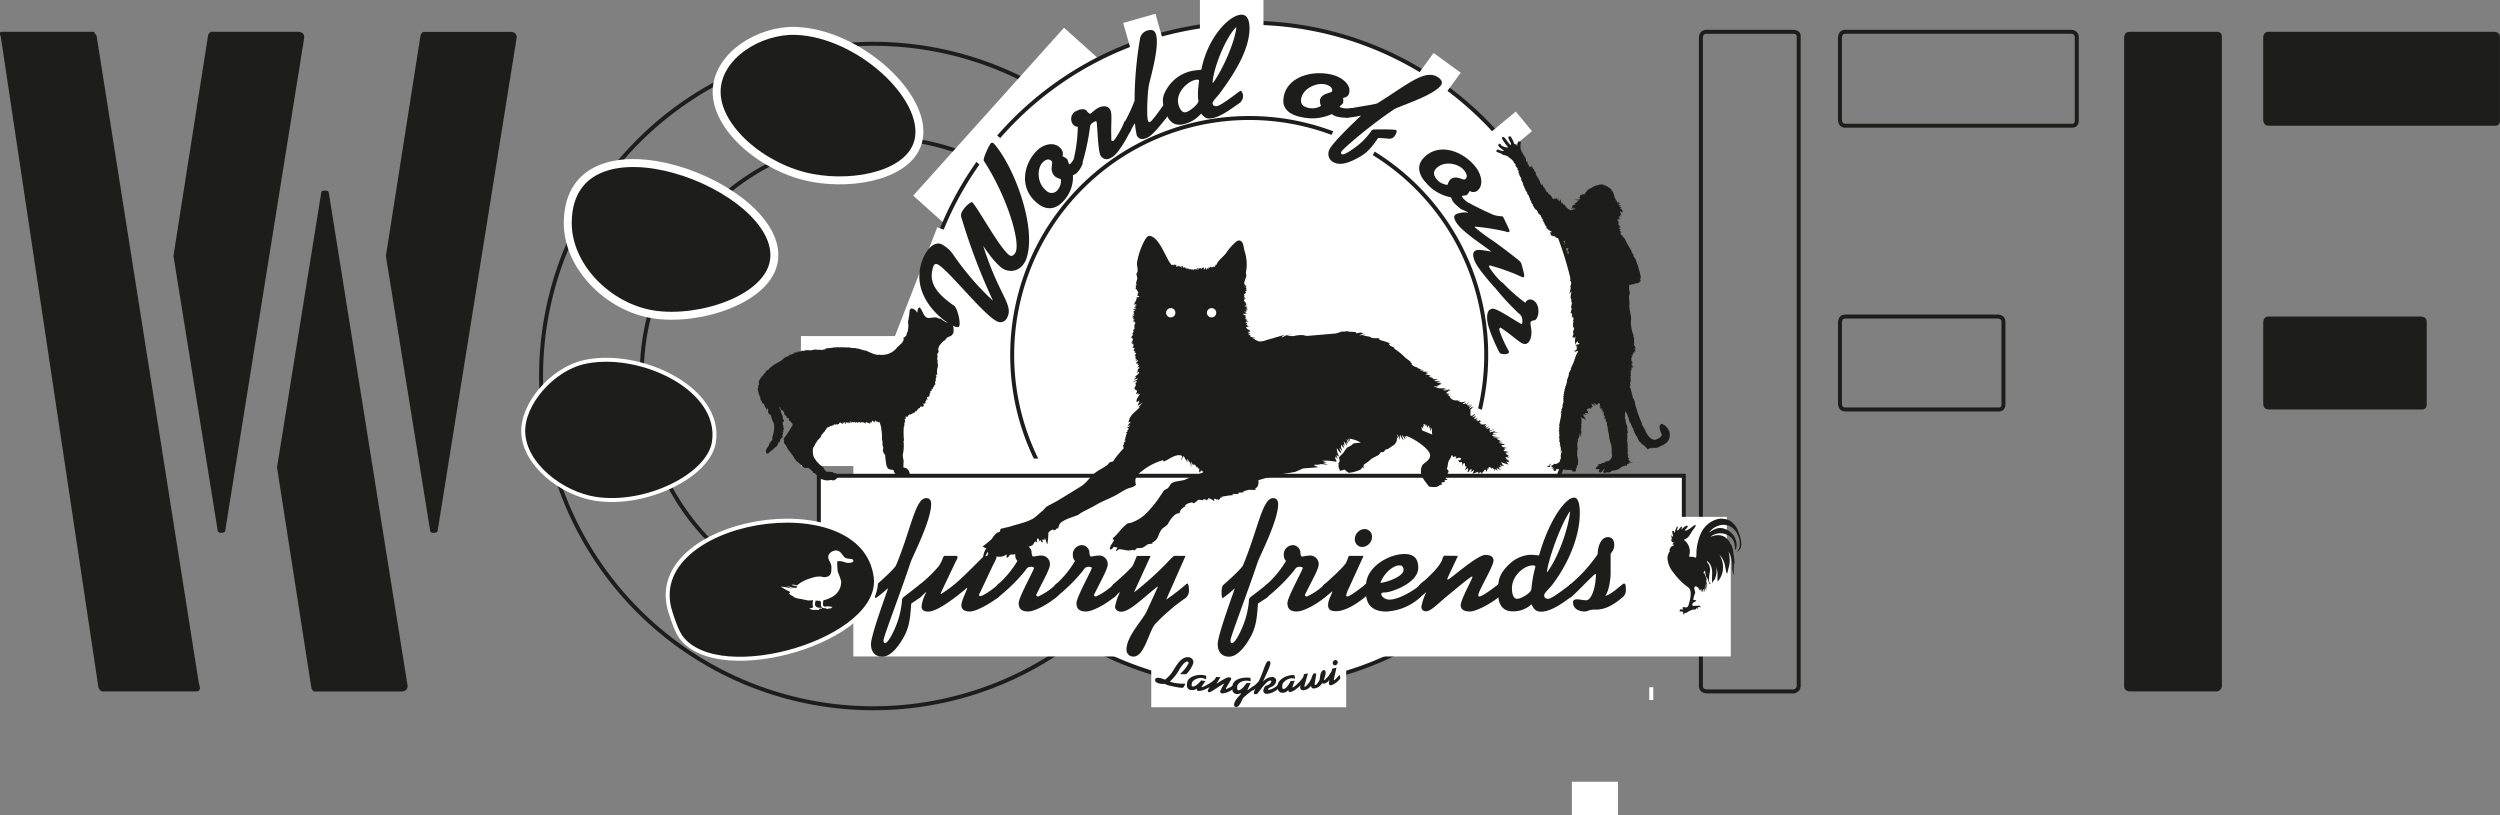<?xml version="1.0" encoding="UTF-8"?> <svg xmlns="http://www.w3.org/2000/svg" xmlns:xlink="http://www.w3.org/1999/xlink" id="Layer_1" data-name="Layer 1" viewBox="0 0 629.4 205.25"><rect x="0" y="0" width="629.4" height="205.25" fill="#808080" stroke="none"/><defs><style>.cls-1,.cls-10,.cls-3,.cls-4,.cls-9{fill:none;}.cls-2{clip-path:url(#clip-path);}.cls-3,.cls-4{stroke:#1d1d1b;}.cls-10,.cls-4,.cls-9{stroke-miterlimit:10;}.cls-5,.cls-8{fill:#fff;}.cls-6,.cls-7{fill:#1d1d1b;}.cls-6,.cls-8{fill-rule:evenodd;}.cls-10,.cls-9{stroke:#fff;}.cls-10{stroke-width:2px;}</style><clipPath id="clip-path" transform="translate(-111.58 -177.33)"><rect class="cls-1" width="841.89" height="595.28"></rect></clipPath></defs><title>WOOFF_2_text</title><g class="cls-2"><path class="cls-3" d="M392.49,271.7a59.67,59.67,0,1,0-59.67,59.66A59.67,59.67,0,0,0,392.49,271.7Z" transform="translate(-111.58 -177.33)"></path><path class="cls-3" d="M415.08,272a83.64,83.64,0,1,0-83.64,83.64A83.64,83.64,0,0,0,415.08,272Z" transform="translate(-111.58 -177.33)"></path><path class="cls-4" d="M562.75,351.4H541.46c-1.11,0-1.66-.47-1.66-1.42V187c0-1.11.48-1.66,1.42-1.66H563c.94,0,1.42.39,1.42,1.19V349.74A1.47,1.47,0,0,1,562.75,351.4Zm12.06-144.08V187c0-1.11.48-1.67,1.42-1.67h56.54c1.1,0,1.66.48,1.66,1.43v20.79c0,1-.4,1.43-1.19,1.43h-57C575.29,209,574.81,208.44,574.81,207.32Zm0,71.46V258.67c0-1.1.48-1.65,1.42-1.65h38.09c1.1,0,1.65.47,1.65,1.42V279c0,.94-.39,1.42-1.18,1.42H576.23C575.29,280.44,574.81,279.88,574.81,278.78Z" transform="translate(-111.58 -177.33)"></path><rect class="cls-5" x="359.77" y="193.07" width="56.81" height="74.5" transform="translate(-154.13 187.89) rotate(-48.07)"></rect><rect class="cls-5" x="343.17" y="212.35" width="30.9" height="7.33" transform="translate(-138.9 200.93) rotate(-53.86)"></rect><rect class="cls-5" x="395.74" y="196.81" width="11.59" height="8.44"></rect><path class="cls-5" d="M509.72,266.72a83.64,83.64,0,1,0-83.64,83.63,83.64,83.64,0,0,0,83.64-83.63" transform="translate(-111.58 -177.33)"></path><path class="cls-3" d="M509.72,266.72a83.64,83.64,0,1,0-83.64,83.63A83.64,83.64,0,0,0,509.72,266.72Z" transform="translate(-111.58 -177.33)"></path><rect class="cls-5" x="466.71" y="193.64" width="11.59" height="8.44" transform="translate(-77.49 285.48) rotate(-53.87)"></rect><rect class="cls-5" x="395.77" y="181.76" width="8.44" height="11.59" transform="translate(-147.58 -61.06) rotate(-15.84)"></rect><rect class="cls-5" x="356.4" y="209.54" width="8.44" height="11.59" transform="translate(-152.12 162.43) rotate(-48.08)"></rect><path class="cls-3" d="M485.75,266.72a59.67,59.67,0,1,0-59.67,59.66A59.66,59.66,0,0,0,485.75,266.72Z" transform="translate(-111.58 -177.33)"></path><rect class="cls-5" x="447.92" y="207.71" width="8.44" height="11.59" transform="translate(-55.19 341.77) rotate(-62.95)"></rect><rect class="cls-5" x="471.33" y="281.67" width="19.39" height="15.69" transform="translate(-74.75 455.55) rotate(-68.75)"></rect><rect class="cls-5" x="322.64" y="251.6" width="46.94" height="15.16" transform="translate(-132.47 310.47) rotate(-68.75)"></rect><rect class="cls-5" x="486.43" y="207.88" width="9.95" height="6.4" transform="translate(-133.57 183.6) rotate(-39.52)"></rect><path class="cls-6" d="M497.27,218.83a1.7,1.7,0,0,0,.36,1.06h.12a1.36,1.36,0,0,0,.33.78,2,2,0,0,0,.07-.26c0,.41.18,1.21.41,1.29l0-.07c.05.18.11.36.16.55l.12-.05a1.92,1.92,0,0,1,0-.22h0c.06.25.11.51.17.77h.14a3.18,3.18,0,0,0,.53,1.21h.09l.15-.21h0c0,.32.31,1,.52.88,0,.14.07.28.1.41s.07,0,.14-.07a1,1,0,0,0,.41.81,1.26,1.26,0,0,1,.15-.05,1,1,0,0,0,.42.65c.13.05.14,0,.19,0s.11.35.27.43v-.15l0,0c.09.3.29.82.62.9l.07-.18c0,.11,0,.14.13.18l.06-.55c0,.15,0,.29.05.44h.19v0c0-.13.07-.26.1-.39a.75.75,0,0,0,.17.5h0c0-.15.05-.31.07-.47a1,1,0,0,0,.12.59l.12,0a.46.46,0,0,1,.07-.07c0-.14,0-.29.05-.43h0a2,2,0,0,0,.12.95l.05,0c.07-.29.18-.19.34-.41s.07-.4.12-.59h0a10.59,10.59,0,0,0,0,1.38h.05c0-.2.08-.4.11-.6h0a1.82,1.82,0,0,0,0,.7h.1l.09-.32h0a.87.87,0,0,0,.38.7c.15,0,.15-.08.21-.1a2.47,2.47,0,0,0,1.68,1.48.68.68,0,0,1,0-.14.93.93,0,0,0,.64-.14l-.19,0H508l.19-.14a.47.47,0,0,0-.05-.1,2.18,2.18,0,0,0-.71.2.35.35,0,0,1,.05-.08l.31-.17-.08,0,.2-.12v0a2.06,2.06,0,0,0-.87.34,1.45,1.45,0,0,1,.84-.67v0l-.62.17.07-.09c.18-.42.76-.46,1-.77v0l-.07,0-.6.07a2.84,2.84,0,0,0,1.08-.59v0l-.2,0,.48-.15a.32.32,0,0,0,0-.09l-1-.26,1.26,0v-.07a.76.76,0,0,0-.19-.12c.11,0,.23,0,.34,0v-.1L509,227h.36c-.06-.29.08-.63.38-.64v-.12l.36.12-.09-.22.4.22a6.42,6.42,0,0,1,1.1-1.37l.81-.38a2.31,2.31,0,0,1,1-.52v-.1a1,1,0,0,1,.17.1l0-.12c.12.08.09.09.21,0s.45.07.53-.24c.08.06.11.09.21.08l.07-.15c0,.12,0,.11.12.17h0l.09-.17a1.36,1.36,0,0,0,.17.17.7.7,0,0,1,.43,0,.28.28,0,0,0,.14.19c.1-.07,0-.08.15-.05a.33.33,0,0,1,.06.1c.17,0,.13-.08.24,0l.15.19c.16,0,.1-.06.22,0a1.36,1.36,0,0,0,.3.28h.08l.07-.12c0,.31.24.41.5.48a1.12,1.12,0,0,0,.12.48l.19,0c0,.07,0,.14,0,.21l.24.19c0,.07-.05.14-.08.22.35.24.24,1.16.58,1.26l-.1,0c0,.12.07.15.22.17-.05.06-.05,0-.07.16l.17.05h-.05l-.14.11v.05l.06,0,.31,0c-.06.09-.12.12-.16.24h.22a.44.44,0,0,0-.13.24h.1a1.37,1.37,0,0,1,.52-.12v.09a.91.91,0,0,0-.43.24h0v.05c.2,0,.55-.25.77-.09-.14,0-.48.19-.53.33h.43s0,0,0,0c-.19,0-.31,0-.36.12h-.05V229a.69.69,0,0,1,.62.19s0,0,0,.05-.26-.11-.43-.05v.1l.77.45a1.34,1.34,0,0,0-.57-.05.5.5,0,0,0,0,.12.8.8,0,0,1,.59,1l-.1,0c-.23-.1-.3-.27-.59-.31a9.31,9.31,0,0,1,.55,1.43h0v0c-.15-.2-.19-.44-.52-.47l.19.45a.76.76,0,0,0-.43-.12c0,.3.33.52.48.74v0l-.57-.3a3.93,3.93,0,0,0,.21.41,2.11,2.11,0,0,0-.55-.07v.1c.27.21.32.57.48.9h0l-.19,0c0,.55.52.72.74,1.1-.2-.1-.29-.25-.57-.29a.57.57,0,0,0,.28.31.2.2,0,0,1,0,.09h0l-.33-.11v.07c.15.17.44.32.52.55a1.91,1.91,0,0,0-.38-.1c.07.25.28.3.38.48a2.83,2.83,0,0,0,0,.43l-.17,0a.62.62,0,0,0,.31.38c.13,0,.1,0,.19,0,0,.45.51.67.69,1a21.26,21.26,0,0,0,1.79,3.17l-.19-.05c.11.49.56.69.7,1.15a1.54,1.54,0,0,1-.19-.17v.15c.12.31.38.47.51.76.32.65.42,1.31.78,1.93l-.15-.07v.1l.31.4,0,0-.2-.07a7.5,7.5,0,0,1,.56,1.91.35.35,0,0,1,0-.08c0,.34.1.41.16.65-.1,0-.09,0-.14.05-.16.28,0,.54.09.78a.21.21,0,0,0-.19,0c0,.12.07.25.1.38h0l-.17-.24-.05,0c-.11.33-.46.51-.67.36a1,1,0,0,1-.07.15l-.41-.19a2.06,2.06,0,0,1,.12.26.89.89,0,0,0-.4,0v.12a1.24,1.24,0,0,0-.76.05.9.9,0,0,0,0,.16c-.08-.06-.09-.11-.21-.14l-.1.14-.19-.11v.14c.05.1.1.19.14.29h-.12a6.36,6.36,0,0,0,.19,1.57c0,.22-.24.94-.19,1.29a12.49,12.49,0,0,1,.1,1.88l-.07-.09a16.79,16.79,0,0,0,.45,2.8c.15.75-.13,1.43,0,2.19a12.07,12.07,0,0,0,.7,2.87l-.1,0,.24.76c0,.11-.06,0-.08.08,0,.36.05.71.08,1.07l-.12-.05v.15c.09.26.6,1.3.6,1.31A.54.54,0,0,0,523,265v0l.43.58h-.27v.06a.3.3,0,0,0,.25.22v0c-.13,0-.13.08-.15,0l-.17-.15a.19.19,0,0,0-.11.05,3.88,3.88,0,0,0,.26.31l-.5-.14a.62.62,0,0,0,.35.26v0h-.26l.1.18a1.2,1.2,0,0,0-.32-.16c.07.14.12.28.18.43l-.27-.19h0v0a.85.85,0,0,1,.16.36h0l-.5-.14v0a.94.94,0,0,1,.38.6h0a.29.29,0,0,0-.24-.05c0,.5-.21,1.25.43,1.14,0,0,0,0,0,0s-.23,0-.26.2a.65.65,0,0,0,.19.31l-.42,0v0c.08.3.11.3.37.43h0c-.08,0-.15.08-.22.11h0a1,1,0,0,0,.69.1v0l-.74.15,0,0c.17.18.31.18.57.29v0h0c-.29-.06-.46,0-.67-.14v.09l.12.19a.23.23,0,0,0-.12.05c0,.2.14.25.21.41l-.14-.14,0,0c0,.06,0,.12,0,.19l-.16-.1a7.29,7.29,0,0,0,0,1.51c-.09,0-.08,0-.13.05,0,.33.09.35.19.54l-.16-.11,0,0a1.17,1.17,0,0,0,.19.71l-.22-.09.1.31h-.14l.09.19c-.08,0-.07,0-.11.05a7.8,7.8,0,0,0,.11.86.45.45,0,0,0-.24-.1.14.14,0,0,1,0,.07c.13.36.23.7.36,1a.31.31,0,0,0-.1,0c.13.26.24.52.36.79a.46.46,0,0,0-.14-.07v.11a2.58,2.58,0,0,0,.33.56h0l-.14,0c0,.48.63,1.3.69,1.7a.46.46,0,0,0-.07.07,13.19,13.19,0,0,0,.38,1.38,25.14,25.14,0,0,0,1.46,3.94c-.11,0,0,0-.1.07.33.62.7,1.25,1.06,1.89h-.1c.4.6,1.11,2.09,2.22,2.07l0,.1c.61-.08,1.86-.73,1.91-1.32-.32-.58-1.13-2.62.07-2.76.28.23.77.39,1,.69s.39.46.55.71c0,.08,0,.15.05.22s.25.22.26.36c.3,2.2-.6,2.94-2.34,3.7a2.31,2.31,0,0,1-1.93.31l.16.24c-.15-.07-.53-.35-.49,0a.47.47,0,0,0-.34-.14l-.09.29a1.8,1.8,0,0,1-.05-.19.38.38,0,0,0-.31.31l-.07-.05a8,8,0,0,0-1.25-1.22c-.1,0-.23.06-.23,0s-.12-.22-.17-.33l-.45-.41c-.11-.18-.23-.36-.34-.55l-.24-.61a4.49,4.49,0,0,1-.83-1.58h0s0,.08,0,.12v0c-.06-.24-.13-.48-.2-.71-.34-.32-.48-1.09-.76-1.51l-.07.07a12.75,12.75,0,0,0-.86-2.53c-.11-.13-.19-.13-.24-.36l-.05,0a.93.93,0,0,0,.05.41l-.12,0v0a1.11,1.11,0,0,1,.07.16c-.11,0-.06,0-.09.07l.21.24-.24-.09v.14c.06.1.12.19.17.29l-.09,0,.16.17-.24-.07.19.26-.28-.24v0l.17.23-.19-.09v0a.67.67,0,0,0,.23.27l0,0-.12.1c.08.12.18.17.26.3a1,1,0,0,0,.12.89l-.08.1a3.78,3.78,0,0,1,.22.33,5,5,0,0,1,.17,1l-.14,0,.18.48c-.07,0,0,0-.06.05a2.12,2.12,0,0,1,.11.21l-.09,0,.14.26c-.11,0-.06,0-.07.1l-.24,0c.08.33.15.47.21.76h0c0-.09,0-.07-.14-.09v.07l.16.26-.13,0a.91.91,0,0,0,.09.17c-.17.08-.13.25,0,.38-.09,0-.06,0-.12,0a2.07,2.07,0,0,0,.19.88l-.16-.05,0,.1a1.19,1.19,0,0,0,.26.47,1.34,1.34,0,0,1-.26-.09l.33.72c-.12-.13-.26-.26-.38-.38.14.3.16.64.28,1l-.16-.14c0,.2.16.49.1.67a1.42,1.42,0,0,1-.07-.22h0v.08a.52.52,0,0,0,.07.43l-.09,0,.21.55-.12-.07a.91.91,0,0,0,.5,1v0l-.31-.09.12.21-.33-.14c.11.27.46.43.71.57l-.43,0,0,0a1.17,1.17,0,0,0,.93.17c0,.08,0,0,.07.07v0a1.58,1.58,0,0,1-.79,0v0l.13.07a.13.13,0,0,0,0,.05l-.57-.05,0,0,.51.23-.34,0v0l0,.1h0l-.37,0v0a.2.2,0,0,0,.05.09c-.12,0-.12,0-.17.07l.09.17c-.1,0-.09,0-.14,0s.08.16.12.24c-.81-.42-1.63.48-2.22.83l-1,.29h-.45c-.25.09-.44.37-.72.45s-.61-.06-.81,0-.17.19-.4.22c-.12-.16-.28-.13-.36-.29s.21-.58.36-.77h-.15l-.07,0a4.08,4.08,0,0,1-.76.86c-.22,0-.4,0-.48-.17s.09-.55.19-.73l-.43.11-.07.13a1.17,1.17,0,0,1,.05-.2.53.53,0,0,1-.48,0,.49.49,0,0,1,0-.29c.17-.3.46-.43.7-.69l0-.05-.17.07v-.14l-.18.07a.53.53,0,0,1,.06-.1,5.59,5.59,0,0,0,1.07-.26v0l-.06-.19a1.23,1.23,0,0,0,.93-.14l-.07-.09c.12,0,.23,0,.28-.08-.1,0-.08,0-.09-.09.88.25,1.59-.73,1.57-1.58l-.1.1a2.1,2.1,0,0,0,.1-.67l0,0a.52.52,0,0,1-.16.28,5.78,5.78,0,0,0-.34-3.06c0-.21-.08-.43-.11-.64l-.08.1a9.26,9.26,0,0,0-.31-2.13l0,0c0,.1,0,.2-.05.3a5.75,5.75,0,0,0-.1-1.41h0c0,.08,0,.15,0,.22,0-.2-.07-.41-.1-.62a.86.86,0,0,0-.07.1,3.62,3.62,0,0,0,0-.86h-.06l-.08.12a.42.42,0,0,0,0-.29l-.15.07a1.37,1.37,0,0,0,0-.4h0l0,.07c0-.17,0-.34,0-.5l-.26.21c0-.11,0-.06-.1-.09l.17-.34-.21.05a.86.86,0,0,0,.21-.45s0,0,0,0l-.23.1c0-.08.05-.16.07-.24l-.19.07.07-.09c0-.07.07-.13.1-.2l0-.05-.23.15c.05-.18.11-.35.16-.53l-.12-.19-.33.27c.07-.23.25-.27.31-.51l-.34.19.29-.54v0l-.5.29a.89.89,0,0,0,.14-.31l-.09,0,0-.07a.46.46,0,0,0,.25-.31l-.64.31.24-.35-.28.13a4.08,4.08,0,0,0,.28-.59,0,0,0,0,0,0,0c-.22.11-.22.3-.38.45a3.3,3.3,0,0,0,.18-1c-.15-.11-.31-.21-.47-.31l.17.38-.29-.17c.05.27.09.54.14.81h0v-.05c-.12-.21-.15-.6-.38-.69,0,.13,0,.25,0,.39h0v-.05l-.81-.58v0a3.11,3.11,0,0,0,.57.81c-.37-.09-.52-.39-.91-.55v0a3.87,3.87,0,0,1,.21.34l-.45-.43v0c.12.36.29.62.41.94l-.36-.05.24.33-.41-.19a.53.53,0,0,0,.24.33c-.25,0-.49-.23-.71-.14v.12l-.31-.1,0,0,.15.19-.32,0a1.71,1.71,0,0,0,0,.41l.21.07v0l-.14,0,0,0,.28.1a2.09,2.09,0,0,1-.14.17c.1.28.21.29.47.4h0c-.25.07-.56-.28-.79-.14,0,0,0,.05,0,.07a.44.44,0,0,0-.36-.09v.16c.13.13.21.27.41.32v0a4.47,4.47,0,0,1-.88-.19,2.41,2.41,0,0,0,.67,1.19l-.15,0c0,.22.22.34.34.5l-.88-.74v0c0,.12.08.22.11.34h0l-.6-.58h0a1.87,1.87,0,0,0,.16.77.71.71,0,0,0-.14-.1c0,.2.21.49.14.6a.36.36,0,0,0-.19-.24v.12c.07.15.22.37.12.6a1.42,1.42,0,0,0-.07-.22h0v.05c-.15.39.18.72,0,1.12v-.05s0-.09-.08-.14h0a5.08,5.08,0,0,1,.07.84l0,0c-.05-.1-.08-.21-.13-.31h0c0,.38.35.91.26,1.05s0,0-.07,0a.34.34,0,0,0-.12-.26h0v.05c-.14.33.1.66.14.86l0,0c-.05-.08-.08-.15-.13-.22l-.05,0a1,1,0,0,0,.15.64c-.27-.17-.26-.61-.36-1l-.12.1s0,0,0,.05l.09.33c-.1-.06-.08-.08-.19-.05a2.56,2.56,0,0,1,.05.27h.12c-.09.11-.23.16-.29.31l-.09.43c0-.11,0-.08-.1-.13a2,2,0,0,0,.05.6c-.12,0-.1,0-.1.22s.07.24.1.35c-.09-.06-.12-.14-.24-.18l0,0a3.37,3.37,0,0,0,.12.79h0l-.09-.12c0,.34.08.68.12,1l-.12-.1v0l.09.43h0c-.07,0-.06,0-.12,0,0,.27,0,.53.05.8,0,.12-.05.25-.07.36a4.62,4.62,0,0,1,.16,2.49l-.26.31.15.09-.15,0,.1.24-.15-.05v.36a.26.26,0,0,0-.24-.24v0a1.61,1.61,0,0,1,.17.61.42.42,0,0,1-.21.24.9.9,0,0,1-.72,0,.42.42,0,0,1-.17-.38,6.55,6.55,0,0,1-2.31-.14c-.61-.09-1,.1-1.58-.09,0,.29,0,.42-.24.49a.37.37,0,0,1-.5-.21,2.34,2.34,0,0,1,.07-.45l-.42.18c.08-.05.15-.12.23-.18v0c-.15.07-.3.15-.45.21l.57-.45v0l-.79,0,.51-.08v0H501c.13-.13.43-.16.51-.33l-.2,0,.77-.05a.93.93,0,0,0,.14-.14V295a.28.28,0,0,0-.24,0c0-.06.05-.12.07-.17v0l-.31.1.12-.19-.21-.24a.5.5,0,0,1,.45-.45c-.08.1-.18.2-.26.31l.05.12H502a1.1,1.1,0,0,0,.73-.15.18.18,0,0,0-.09-.14.13.13,0,0,1,0-.05c.19-.06.41,0,.62,0a2.1,2.1,0,0,0,1.14-.77l-.17.1c.12-.27.25-.62.39-1l0,0a.41.41,0,0,1-.1.09,3.26,3.26,0,0,0,.05-.33h0a1.74,1.74,0,0,1-.1.19c0-.15.05-.3.07-.45,0,0,0,0,0,.05a.61.61,0,0,1-.05.12h0l.09-.41h0s0,0,0,0l-.12.22c.08-.25.17-.51.26-.76s-.1-.41-.14-.62h0a1.16,1.16,0,0,1-.26.69l.21-.57c0-.27,0-.53-.05-.79,0-.1,0-.19.05-.29l-.07.05a2,2,0,0,1-.1.21h0c0-.26,0-.53.05-.81h0c-.08.24-.15.47-.23.69h0v-.09a1.91,1.91,0,0,0,.11-1.1l-.05,0-.16.14a2.47,2.47,0,0,0,.07-1.12h0c0,.1,0,.21,0,.31,0-.16,0-.32,0-.48h0a.43.43,0,0,1-.19.34,1.85,1.85,0,0,0,.19-1.24l-.14.16a1.48,1.48,0,0,0,.11-.81l-.14.12c.06-.23.23-.42.14-.74l0,0-.12.15a5.28,5.28,0,0,0,.26-.93l-.05,0-.21.26c.29-.86.36-1.68.59-2.62l0-.45c0-.16.17-.22.19-.46h0l-.15.12-.19.21c.11-.33.22-.66.34-1h-.1a5.33,5.33,0,0,0,.36-1,1.58,1.58,0,0,1-.15.12c.13-.49.25-1,.36-1.45l-.14.09a1.49,1.49,0,0,0,.1-.57l-.12.12c.05-.15.17-.33.12-.5s0-.05-.12-.05c.09-.14.27-.43.16-.67l-.09.12.26-.62-.17.15.15-.32-.12.05c.11-.11.22-.17.26-.36l-.14.07v0c.1-.32.2-.64.31-.95-.07-.09-.05,0-.07-.12a1.24,1.24,0,0,0,.31-.55l-.17.07a1.64,1.64,0,0,0,.33-.95l-.12.09c.19-.49.37-1,.55-1.46l-.14.08a.58.58,0,0,1,.1-.12c.05-.15.11-.29.16-.43l-.21.16c.2-.48.51-.91.71-1.45l0,0-.17.17c.21-.52.53-1.16.79-1.67,0,0,0,0,0,0a.18.18,0,0,1-.08,0l.36-.67-.31.22.07-.09.39-.55-.2,0,.08-.09.33-.46,0,0-.17.12c.15-.53.58-.88.62-1.41h-.09l-.34.21s.05-.09.07-.14h0c-.16.07-.44.24-.57.22h0l.27-.33-.46.11v0c.25-.21.68-.12.84-.43a.56.56,0,0,1-.29.07h.05l.14-.12v0l-.43,0c.22,0,.53,0,.6-.19l-.4-.09a1,1,0,0,0,.47-.12l-.29-.1a.29.29,0,0,0,.1,0,1.07,1.07,0,0,1-.39-.18c.18,0,.43.16.58,0l-.31-.07.12-.07-.31-.19.05,0a1.42,1.42,0,0,1,.76-.19l0-.05-.12-.07h.17l-.12-.07a1.37,1.37,0,0,0,.57,0v-.12h0a2.72,2.72,0,0,0-.62-.05.22.22,0,0,0-.12-.19,1.72,1.72,0,0,0,.07-.21l0-.05a1.19,1.19,0,0,0-.65,1h0a4.87,4.87,0,0,1-.12-1.25l.12-.9-.07,0c-.09.19-.18.37-.26.55h0c0-.17,0-.33.05-.5l-.29.33c0-.09.05-.19.08-.28l-.29.33c.07-.14.15-.29.21-.43v0l-.24.12c.09-.27.4-.67.27-1l-.12.12a.85.85,0,0,0,.09-.5l-.05,0a.94.94,0,0,1-.06.15h0a7.59,7.59,0,0,1,.38-.84l0,0-.09.07a1.35,1.35,0,0,0,.11-.41h0l-.14.12a2.14,2.14,0,0,1-.1.22h0c0-.16.05-.32.08-.48l-.14,0c-.06.09-.12.18-.17.27h0v0a2.22,2.22,0,0,0,.2-.74h0l-.05,0-.09.21c.06-.4.14-.83.19-1.31h0l-.32.19.24-.27a2.08,2.08,0,0,0,.14-.66h0l-.13.09c0,.08,0,.06-.09.1,0-.18.09-.35.14-.52a.64.64,0,0,0-.34.38h0v-.19l0,0c-.06.13-.11.26-.17.38h0v0c.08-.23.17-.45.25-.67a0,0,0,0,0,0,0l-.17.12c0-.17.15-.38.1-.53l-.07.07c0-.13.05-.27.07-.41h-.1l-.06.1a1.09,1.09,0,0,0-.05.17l0-.27h-.07c0,.06-.05.12-.07.17h0v-.07c-.11-.4.4-1,.21-1.53l0,0-.17.38h0c0-.59.27-1.08.28-1.81l-.07,0a.85.85,0,0,0-.21.48h0c.06-.4.13-.79.19-1.19h0c-.08.16-.14.33-.22.5h0a2.45,2.45,0,0,0,.12-.6h0l-.1.12v-.34a1.67,1.67,0,0,1-.08.2h0a7.12,7.12,0,0,1,.28-1.77l-.05,0c-.22.18-.32.45-.52.65.13-.57.27-1.13.4-1.7l-.24.1a4.4,4.4,0,0,0,.24-.53l0,0-.19.14a1.55,1.55,0,0,0,.21-1.38l-.07,0-.17.42h0c0-.09,0-.19.05-.28h-.1a.75.75,0,0,1-.07.12,8.73,8.73,0,0,0,.48-1.34h0l-.27.28.12-.47h0l-.11.12c.1-.26.21-.51.31-.76,0,0,0,0,0,0l-.18.17a1.48,1.48,0,0,0,0-.19l-.07,0-.17.31.39-1.17h0s0,0,0,0-.14.24-.22.36v-.29h0c-.05.13-.1.25-.14.38h0l.12-.52-.12,0c.06-.22.11-.45.17-.67h0l-.3.29.09-.86-.12.1c0,.1-.12.2-.17.31,0-.21.12-.42.17-.62h0c-.1.12-.21.23-.32.35l.08-.21c-.07-.06-.08,0-.12-.1a1,1,0,0,0,.36-.71l-.24.26a2.12,2.12,0,0,1,.14-1.07c-.25.06-.26.29-.41.45.06-.13.11-.27.17-.4l0,0-.07,0c0-.08.05-.16.07-.24l-.05,0-.33.17a5.79,5.79,0,0,0,.62-1.6l-.07,0a1.47,1.47,0,0,1-.36.38c0-.07,0-.13,0-.19l-.09.07.24-.34-.22.08a3,3,0,0,0,.29-.46l0,0-.21.17.31-.51-.5.17,0,0a.5.5,0,0,0,.26-.24l-.65.31.22-.33-.55.24v0a.24.24,0,0,0,0-.08,1.41,1.41,0,0,0,.43-.61l0,0-.58.36c0-.1.09-.21.12-.31l-.12,0c.21-.23.42-.47.62-.71l0,0a1.38,1.38,0,0,1-.6.16.94.94,0,0,0,.43-.43l0,0-.22.09.07-.09.24-.41,0,0-.69.26.14-.22v0l-.62.21.14-.16,0,0-.39.19a1.29,1.29,0,0,0,.43-.57l-.25.15c.06-.09.14-.18.21-.27v0l-.36.09.19-.21a.47.47,0,0,0,.05-.1v0H503l.59-.24s0,0,0,0a5.11,5.11,0,0,1-.55-.05l.17-.11a3.78,3.78,0,0,0-.94-.05.78.78,0,0,0,.2-.24s0,0,0,0l-.53.12a.8.8,0,0,0,.07-.57l-.28,0,.11-.11v0l-.16,0c.13,0,.16-.06.19-.2h.36v-.07c-.28-.32-.61-.35-1-.59l.29,0-.65-.42s0,0,0,0,.09,0,.14-.1l0,0-.33-.14c.14,0,.25,0,.33,0-.11-.11-.24-.21-.35-.31h.11l-.38-.29.27,0-.08-.1-.45-.16.36,0c-.06-.23-.25-.29-.39-.43l.18,0c-.08-.19-.3-.18-.44-.31a.56.56,0,0,0,.31-.14,2.37,2.37,0,0,0-.5-.5l.1-.07a.63.63,0,0,0-.27-.31h.1c-.1-.47-.58-.57-.77-.93s-.12-.45-.33-.65l-.52-.38c.07,0,0,0,.09,0a1,1,0,0,0-.28-.29s0,0,.07-.07a.43.43,0,0,0-.24-.17.52.52,0,0,0,.11-.1l-.23-.14a.15.15,0,0,0,.12-.05l-.19-.12c.1,0,.08,0,.12-.09l-.15-.1a.18.18,0,0,0,.07,0l-.23-.19.14,0-.4-.36.21,0a.47.47,0,0,0-.29-.32l.08-.05c-.05-.16-.14-.14-.19-.24a1.77,1.77,0,0,0,0-.36c-.06-.14-.22-.17-.31-.29l.15,0a2.12,2.12,0,0,0-.66-.95l.15,0a.92.92,0,0,0-.48-.67.24.24,0,0,0,.08-.15l-.2-.19c.06-.06.06,0,.08-.14l-.34-.39c.11,0,.07,0,.12-.07s-.4-.49-.36-.59,0,0,.07,0v-.12c-.18-.48-.44-.91-.64-1.44l.24.2v0c-.14-.4-.45-.68-.55-1a2.27,2.27,0,0,0-.31-.8c.31-.1-.09-.55-.22-.6.24-.39-.28-.64-.4-.89s0-.44-.17-.62l-.31-.19c0-.08,0-.21-.05-.31a4.28,4.28,0,0,0-1.29-1.12l.08-.1,0,0c-.31-.11-.61-.27-.86-.38l-.83-.17h0a.35.35,0,0,0,.07-.12c-.32-.2-1.69-.52-1.57-.89.25-.06.15-.28.49-.31a3.17,3.17,0,0,0,1.36.41c0-.09,0-.07-.07-.12s.07,0,.12-.05l-.05-.07c-.37-.13-1.31-.83-1.34-1.29a.61.61,0,0,1,.34-.33c.3.07.32.35.53.5a4.12,4.12,0,0,0,1.43.5l.12-.21a11.27,11.27,0,0,1-1.51-2.15.47.47,0,0,1,.43-.34c.54.33,1.19,1.54,1.7,2l.23-.12c-.08-.45-.85-1.49-.69-1.88l.05-.1c.17,0,.35-.11.5,0a6.18,6.18,0,0,1,.89,1.84h.05s0-.08,0-.12v.05c.08.11.08.15.22.21s.06-.06.11,0l.36.45.07,0c.13-.55,0-1.67.89-1-.06.33-.12.67-.17,1l.12,0a1.23,1.23,0,0,0,.12,1l0,0a.7.7,0,0,0,0-.14c0,.23.09.67.28.74a1.33,1.33,0,0,0,.05-.19,1,1,0,0,0,.12.57l.12,0c0,.18,0,.34.19.38l0-.14,0,0,0,.47c.12,0,.13-.07.17-.19h0c0,.12,0,.24,0,.36.11,0,.11-.05.14-.17h0c0,.14,0,.24.07.29s0-.11,0-.17c0,.23,0,.45,0,.67h0l0,0c0-.07,0-.13.05-.2h0a2.38,2.38,0,0,1,0,.6c.14,0,.15-.09.24-.17,0,.1-.07.19-.1.29h.12l.2-.17c0,.22-.05.43-.08.65.13,0,.14-.06.22-.12-.06.44.12.51.29.81H497l0-.12h0a.77.77,0,0,0,.08.38Zm-4.18-5.8s0,0,0,.05,0,0,0-.05m3.25,4a.08.08,0,0,1,0,0,.08.08,0,0,0,0,0m0,0,0,0,0,0m-1.48,6.11a.75.75,0,0,0,.07.12c-.06-.05-.05,0-.07-.12m.23.76.08.05-.08-.05m8.67,3s0,0,0,0,0,0,0,0m1.22.88a.17.17,0,0,1,0,.05.17.17,0,0,0,0-.05m2.65.75h0Zm12.22.74h0Zm.26,1.57c.06,0,0,0,.06.1h0c0-.08,0,0,0-.1m.06.1s0,0,0,0l0,0a.2.2,0,0,1,0-.07m-.73,3.76h0Zm.31,1.37.08,0,0,0,0-.07M502.86,238h0Zm1,1.21h0s0,0,0,0m.83.72h0Zm-.38.05h0Zm.53.86a.17.17,0,0,1,0,.07l0-.07m.09,1.79a.19.19,0,0,1,0,.07h0Zm0,.09a.64.64,0,0,0,0,.07h0Zm0,.07,0,0,0,0m.6,1.94,0,0,0,0m.17.88v.15h0l0-.15m-.05.15,0,0,0,0m19.05,1s0,0,0,0,0,0,0,0m-18.89,2.51h.05s0,0-.05,0m16,.19,0,.07,0-.07m.07,1.65,0,0,0,0m-16.16.14,0,.05,0-.05m.43.09,0,.05,0-.05m-.14,1.08s0,0,0,.07h0Zm.1.14,0,.05,0-.05m0,.48c0,.06,0,0,0,.09l0-.09m.07.71a.08.08,0,0,0,0,.05.08.08,0,0,1,0-.05m15.63.48s0,0,0,0,0,0,0,0m-15.61.81,0,.07h0Zm0,.1a.08.08,0,0,0,0,0,.08.08,0,0,1,0,0m.21,1.19,0,.07h0Zm.14.12a.13.13,0,0,1,0,.05.13.13,0,0,0,0-.05m0,.46,0,0,0,0m.17.38s0,0,0,0,0,0,0,0m.21.17,0,0,0,0m0,0,0,0,0,0m0,1.79,0,.05,0-.05m.29,3.1,0,.05,0-.05m0,.05s0,0,0,.05,0,0,0-.05m-.23.07a.08.08,0,0,0,0,.05.08.08,0,0,1,0-.05m1.62,1.32h0Zm15,1.4s0,0,0,.05,0,0,0-.05m-16.16.48h0Zm.19.24,0,.05h-.05s0,0,0-.05m.62.31h.05l-.07.05s0,0,0-.05m-.12.12s0,0,0,.07a.19.19,0,0,0,0-.07m14.56,3.06h0Zm.48.23h0Zm-.76,3.22s0,0,0,.05,0,0,0-.05m-17.55,4.95,0,.05,0-.05m8.38,2,0,0,0,0m-.26.21h0Zm.64.17,0,0,0,0m.19.47h0Zm.29.38h0Zm-.09.08h0s0,0,0,0m6.82.95h0Zm-.07.34h0Zm-10.05.07h0Zm.05,0h0Zm.07,0h0Zm10,0h0Zm-16.88,1a.13.13,0,0,1,0,0,.13.13,0,0,0,0,0m11.54.09a.14.14,0,0,0,0,.07h0Zm0,.1s0,0,0,0,0,0,0,0m.31.38a.08.08,0,0,1,0,.05.08.08,0,0,0,0-.05m0,.05s0,0,0,0,0,0,0,0m5.18,0h0Zm-11.44.07,0,.05,0-.05m-5.73.38,0,.05,0-.05m0,.65,0,.05,0-.05m17.52.86h0Zm-17.47.4,0,0,0,0m12.3.1s0,0,0,.05,0,0,0-.05m0,.19v0Zm-6.73.17,0,.07c-.07-.05,0,0,0-.07m-.1.71,0,.05,0-.05m-5.25.07a.26.26,0,0,1,0,.08h0Zm5.3,0,0,.05,0-.05m-5.3.79s0,0,0,.05,0,0,0-.05m4.37,0a.08.08,0,0,1,0,0,.08.08,0,0,0,0,0m-4.27,1a.26.26,0,0,0,0,.08h0Zm4.2,0s0,0,0,.05,0,0,0-.05m-4,.12s0,.05,0,.08h0Zm16.9,1.75a.08.08,0,0,1,0,.05.08.08,0,0,0,0-.05m-16.74.33,0,.08h0Zm.08.15,0,.05,0-.05m12.55.38s0,0,0,0,0,0,0,0m5.06,1.41.08,0v0l-.29,0,.21,0m.08,0h0Zm-6.66.07h0Zm6.82.09h0Zm-8.92.89h0l-.08.05s0,0,0-.05m-12,.36h0Zm6.47.57,0,0,0,0" transform="translate(-111.58 -177.33)"></path><rect class="cls-5" x="214.84" y="115.45" width="50.28" height="4.83"></rect><rect class="cls-5" x="206.15" y="119.78" width="217.77" height="36.54"></rect><rect class="cls-3" x="206.15" y="119.78" width="217.77" height="36.54"></rect><rect class="cls-5" x="417.87" y="130.12" width="16.87" height="29.58"></rect><rect class="cls-5" x="214.84" y="136.82" width="220.9" height="28.45"></rect><path class="cls-7" d="M549.45,311.87c-.73-2.7-2.37-3.8-4-3.92a3.56,3.56,0,0,0-1.59.11,6.43,6.43,0,0,0-4.21,3.9,9.13,9.13,0,0,0-.57,1.72,10.8,10.8,0,0,0-.4,3.08l-.06.77c0,.42-.53,0-.76,0s-.73,0-1.07-.13a3.57,3.57,0,0,0-1.32-4.17,2.71,2.71,0,0,0,1.44-1.09,9,9,0,0,0,.53-.86c.16-.22.31-.45.45-.68a2.47,2.47,0,0,0,.51-.69c.31-.78-.37-.25-.66-.06a6.66,6.66,0,0,1-1.52,1h0a.87.87,0,0,1-.55,0c.16-.15.91-.82.81-1-.32-.65-1.37.71-1.62.81,0,0,0,0,0,0,.23-.65.37-1-.23-.52-.3.23-.73,1.24-.81.46,0-.24.31-.52.1-.68s-.53.84-.61,1.15c-.28,1,0,.08-.5-.1s0,1.09,0,1.48c-.55-.14-.58-1.05-.39.3,0,.23.13.19.13.43,0,.08-.25-.15-.25-.1a.76.76,0,0,0,.76.84c-.18.18-.9.59,0,.51-.19.46-.52.32-.78.58a2.11,2.11,0,0,0-.38.87c0,.09.08.22.05.33s-.17.12-.22.25a4.43,4.43,0,0,0-.17.47,2.31,2.31,0,0,0-.13,1.34,6,6,0,0,0,1.51,3.27,15.57,15.57,0,0,0,3.48,3.53c1.27.72.77,2.79.39,4.15-.18.65-.2.86-.6,1s-.63-.16-.91,0,0,.39.06.52c-.09.07-.37,0-.59,0h0c-.24,0-.4.14-.24.68.1-.32.6-.13.86,0a1.2,1.2,0,0,0-.06.76c.13-.59.62-.44,1-.67a4,4,0,0,1,1.44-.68c.23-.06.48,0,.68-.09s.2-.35.26-.36.57.66.27-.11c.24-.06.56-.29.73.13,0-.69-.4-.6-.71-.56h-.22c-.27-.08-1.45.33-1.09-.52.13-.3.2-.27.44-.4s.41-.21.49-.35-.25-.12-.75-.24a5.7,5.7,0,0,1,.37-1.41c.12-.35.14-.38.11-.52a.8.8,0,0,0-.08-.28s0-.09,0-.15c-.08-.38-.24-.32-.09-.76a.4.4,0,0,1,.49-.25,3.41,3.41,0,0,0,.5.34.47.47,0,0,1,0,.43,1.43,1.43,0,0,0,.24-.29c0,.17-.05.4-.1.58a.77.77,0,0,0,.3-.47c0,.21,0,.43-.09.64l0,0c.36-.54.4-.9.46.27a5.44,5.44,0,0,0,.19-.88c0,.32,0,.63.09.95.11-.34,0-.8.16-1,.06.29.11.6.15.89h0a5.29,5.29,0,0,0,0-1.05,7,7,0,0,0,.26,1.05,5.82,5.82,0,0,0-.12-1.37l.27.78a4.8,4.8,0,0,0-.09-.7c.1.32.21.64.32,1h0a11.76,11.76,0,0,0-.41-1.89c.06.1.52,1.27.54,1.25a11.91,11.91,0,0,0-.3-1.49c.12.24.24.5.35.76.06-.47-.8-2.3,0-1-.09-.43-.34-1.11-.42-1.4.07.26-.35-.67-.16-.36s-.2-.6-.14-.3c0,0-.17,0-.2-.08a.64.64,0,0,1,.36-.59A8.57,8.57,0,0,0,541,322a1.3,1.3,0,0,0,.19.61c.15.4.29.63.35.3.17.64.24,1.82.81,1.27-.83.19-.43-2.09-.35-2.58a3.43,3.43,0,0,0-.16-2.07c-.18-.38-.52-.5-.54-1a3.1,3.1,0,0,1,1.26,2.12c.22,1.16-.14,2.48.15,3.61h0c0-.58.44-.79.63-1.2a5.65,5.65,0,0,0,.33-3A7.86,7.86,0,0,1,544,322a12.25,12.25,0,0,0,0,1.68c.08.1.49-.57.59-.7a5.7,5.7,0,0,0-.15-6,5.16,5.16,0,0,1,1.4,2.63c.09.3.33,2.17.57,2.16,0,0,.53-2.12.56-2.3a7.64,7.64,0,0,0-.24-3.38,8.23,8.23,0,0,1,1,3.57,4,4,0,0,0,.25,2.11c.15.23.42.36.5.15-.43.35-.4-.74-.43-1.15a12.87,12.87,0,0,1,.2-1.88,18.38,18.38,0,0,0-.29-2.38,5.37,5.37,0,0,0-2-3.88,3.1,3.1,0,0,0-2.19-.54,3,3,0,0,0-.89.17l-.68.2a4,4,0,0,1,5.4.39,3,3,0,0,1,.69,1.7c.06.42.09.61.11.89.07.85.41-.27.41-.87a4.46,4.46,0,0,0-3.22-4.16c-1.4-.44-2.59.2-3.76,1a4.85,4.85,0,0,1,2.68-1.82,3.72,3.72,0,0,1,3,.46c1.82,1.19,3,4.92,1.21,6.26,1.85-.68,1.19-3,.81-4.42" transform="translate(-111.58 -177.33)"></path><rect class="cls-5" x="302.09" width="16" height="10.22"></rect><path class="cls-7" d="M361.52,253a.31.31,0,0,0,0-.08A151.27,151.27,0,0,1,353.9,233c-.22-.82-.63-1.41-.14-2.34.71-1.36,2.28-2.58,2.55-2.42,1,.59,7.42,12.49,9.61,13.46.53.24,1.08-.3,1.35-.88,1.21-2.59-2-13.76-8-23-.32-.49,1.28-3.85,1.74-4.4.24-.27.64-.13.86.12,5.07,5.84,10.75,21,8.14,28.83-.81,2.42-3,3.78-5.38,2.88-1.76-.66-4.42-4.32-5.49-6l0,.08c3.61,11.29,6.92,14.13,6.35,17-.23,1.15-1,2.3-2.35,2.09-3-.49-13.24-13.83-15.66-14.59-.56-.17-.83.23-1,.82-1.05,3.52.35,6.22,5.31,9.65.78.54,1.52,3.71,1.38,4.74-.08.65-.33.67-.71.63-2-.25-11.7-6.83-8.93-16.07.95-3.13,3-5.57,5-4.83a8.37,8.37,0,0,1,3.19,2.89A69.37,69.37,0,0,0,361.52,253" transform="translate(-111.58 -177.33)"></path><path class="cls-7" d="M378.61,214.67a2,2,0,0,1,.46,2,4,4,0,0,1,1.14.7c.28.31.33,1,.55,1.33a1.56,1.56,0,0,0,.53-.38,5.11,5.11,0,0,0,1-2.07c.12-.11.39.08,1.14,1s.8,1.19.58,1.6a6.19,6.19,0,0,1-1.31,2,2.53,2.53,0,0,1-1,.57,8.75,8.75,0,0,1-2.32,6.45c-1.78,2.06-4.08,2.54-6.31.88-5-3.7-4-9.9-.46-13.47,1.69-1.71,4.45-2.36,6-.6m.05,7.75a4.8,4.8,0,0,1-1.47-.68c-1.61-1.52-.33-3.33-.86-3.87s-1.3-.63-2.3.4c-1.32,1.38-1.51,5,.9,7a1.89,1.89,0,0,0,3-.24,3.42,3.42,0,0,0,.72-2.66" transform="translate(-111.58 -177.33)"></path><path class="cls-7" d="M382.45,205.38c1.21-.85,2.44-.56,2.71-.16.15.23.7.91,1,.69s1-.89,1.7-1.31c1.27-.76,2.64-.69,3.22.34s.14,3.53.29,7.15a4.25,4.25,0,0,0,0,.56c.17.27.44.18.64.06a20.53,20.53,0,0,0,2.24-3.79c.29-.67.38-1,.57-1.12s.66.12,1.13,1c.34.65.44,1,.24,1.4-1.18,2.53-3.14,5.71-4.47,6.6s-2.23.8-3-.21-.86-8.31-1.09-8.66c-.11-.18-.48,0-.84.21-.72.48-.77.8-.86,1.71a58.46,58.46,0,0,1-2,9c-.21.17-.48-.14-1-.74-.77-.9-.92-1.13-.88-1.4a36.9,36.9,0,0,0,.87-7.47,1.57,1.57,0,0,1-1.26-.66,2.28,2.28,0,0,1,.72-3.26" transform="translate(-111.58 -177.33)"></path><path class="cls-7" d="M400.89,198.44c-.38,1.47-.73,8.2-.28,9.25.07.16.17.49.46.37.77-.32,3.38-4.37,3.62-4.45s.6.38.78.91a2.68,2.68,0,0,1-.61,2.93c-1.4,1.71-3.09,3.91-4.49,4.56-1,.47-2,.53-2.59-.56a21.64,21.64,0,0,1-.45-3l-.1,0c-.79,1.23-1.15,2.29-1.36,2.4s-.45-.34-.93-1.23a2,2,0,0,1-.29-1.42,40.87,40.87,0,0,0,2.57-5.53,93.85,93.85,0,0,1,1.32-15.28,2.65,2.65,0,0,1,1.89-2.37c1.42-.44,1.94.18,2.19,1,.83,2.87-1,9.41-1.73,12.43" transform="translate(-111.58 -177.33)"></path><path class="cls-7" d="M405,205.52c-.81-2.36-1.23-3.82,1-6.79a9.63,9.63,0,0,1,5.65-3.54c.77-.16,1.6-.21,2.38-.31,1.6-8.22,7.06-13.77,10.05-13.85,2-.06,2.07,2.53,2.08,3.4,0,5.48-3.9,11.53-7.39,16.26-.67.95-2,2.15-1.92,2.7s.52.73,1.12.65c1.12-.15,5.75-3.84,5.88-3.85.48,0,.68,1,.69,1.3a2.29,2.29,0,0,1-1.14,1.95c-2,1.39-4.53,3.31-6.74,3.67-1.33.21-1.83-.22-2.7-1.17a8.1,8.1,0,0,1-4.15,2.6c-2.57.71-4-.59-4.8-3m8.28-2.91c-.36-1.77.2-4.85.16-5.05s-.46-.24-.85-.16c-2.28.45-5.12,3.47-4.33,6.24.3,1.07.9,2.18,1.94,1.91.85-.22,3.25-2.06,3.08-2.94m3.67-4.42c2.81-3.92,5.55-10.65,5.88-13.92l-.11-.07c-2.91,3-5.79,10.88-5.86,13.93l.09.06" transform="translate(-111.58 -177.33)"></path><path class="cls-7" d="M451.23,200.86c-.36,1-1.18,1-1.52,1.15a3.06,3.06,0,0,1,0,1.21c-.11.35-.69.65-.89,1a2.38,2.38,0,0,0,.66.28,6.25,6.25,0,0,0,2.47,0c.16.07.15.36-.23,1.34s-.61,1.12-1.11,1.1a8.73,8.73,0,0,1-2.62-.29,3.78,3.78,0,0,1-1.12-.6,11.8,11.8,0,0,1-7.41.81c-3-.51-5-2-4.77-4.49.41-5.51,7-7.58,12.39-6.19,2.59.67,4.8,2.69,4.12,4.68M444.14,204a4,4,0,0,1-.26-1.46c.45-1.92,2.89-1.63,3.07-2.29.14-.5-.19-1.31-1.75-1.68-2.08-.49-5.63.93-6.05,3.71-.21,1.4.65,2,2.07,2.26a4.31,4.31,0,0,0,2.92-.54" transform="translate(-111.58 -177.33)"></path><path class="cls-7" d="M458.6,212c-1.39,1.95-2.45,3.5-4.44,4.67-1.53.9-4.43,2.48-6.41,1.69a2.37,2.37,0,0,1-1.55-3.21c.55-1.64,6.74-7.54,8.05-8.69l-.08,0a30.25,30.25,0,0,1-3.72.54c-.29-.1,0-.91.13-1.26.31-.84.67-1.07,1.09-1.15,3.35-.63,6.24-1,6.69-1.27,7.13-4.38,11.93-8.75,15.21-6.57,1.13.75,1.17,1.47.82,2-1.88,2.68-10.59,5.3-11.79,6.08-5.92,3.91-13,10-13.33,10.71-.14.34-.1.52.14.62.5.21,1.93-.65,3.65-1.95a16.35,16.35,0,0,0,3.67-3.79.89.89,0,0,1,.73-.49c4.17-.08,5.47.06,5.62.15s.2.6-.22,1.25a1.65,1.65,0,0,1-1.74.91c-1-.1-1.52-.13-2.52-.18" transform="translate(-111.58 -177.33)"></path><path class="cls-7" d="M483.47,225.4a1.76,1.76,0,0,1-1.89,0,2.86,2.86,0,0,1-.7,1c-.3.21-.93.12-1.28.27a1.89,1.89,0,0,0,.35.6,6.15,6.15,0,0,0,1.92,1.43c.1.15-.09.37-1,.94s-1.16.53-1.54.23a8.37,8.37,0,0,1-1.9-1.73,3.44,3.44,0,0,1-.51-1.12,10.87,10.87,0,0,1-6.21-3.55c-2-2.11-2.49-4.38-.85-6.23,3.66-4.13,9.81-2.11,13.18,2.07,1.61,2,2.13,4.87.4,6.06m-7.42-1.54a3.83,3.83,0,0,1,.68-1.3c1.5-1.28,3.22.34,3.75-.08s.65-1.16-.34-2.33c-1.31-1.57-4.87-2.43-6.87-.47-1,1-.72,1.94.2,3a4,4,0,0,0,2.58,1.22" transform="translate(-111.58 -177.33)"></path><path class="cls-7" d="M495.27,246.52c.12.47-.07.62-.19.65a10.53,10.53,0,0,1-1.66-.7,53.8,53.8,0,0,0-6.24-2.18,4.75,4.75,0,0,0-.53-.15.29.29,0,0,0-.16.41,20.49,20.49,0,0,0,2.85,3.56c.46.48.92.85,1,1.07s-.57.57-1.08.68c-.91.18-1.36-.09-2.2-1.08-1.08-1.27-3.68-4.23-4.28-5.9-.38-1-.56-2.12.35-2.5s2.83.19,3.75.26l0-.1c-2-1.54-7.38-5-8.72-7.28-.47-.79-.75-1.56,0-2a5.78,5.78,0,0,1,3-.4.34.34,0,0,0,0-.1,16.21,16.21,0,0,1-1.91-.94c-.11-.17.27-.43.73-.74.85-.56,1.16-.76,1.66-.51,2.15,1.1,4.17,2.09,5.86,2.82a7,7,0,0,0,1.93.37c.21,0,.52.06.6.23.64,1.27.95,1.91,1.52,3.21.09.22.07.49-.07.56s-.49-.05-.87-.15a53.13,53.13,0,0,0-6.94-1.15c-.2,0-.64-.1-.69-.07s-.14.07-.08.18a48.57,48.57,0,0,0,4.65,3.45c2.08,1.46,5.48,4.07,6.61,5.05a1.52,1.52,0,0,1,.44.63c.32,1.12.46,1.69.73,2.83" transform="translate(-111.58 -177.33)"></path><path class="cls-7" d="M498.88,255.29c.16,1.64-.6,2.67-1,2.69-.25,0-1,.16-1,.61s.25,1.5.26,2.41c0,1.66-.67,3-1.72,2.94s-2.75-1.9-5.61-3.83a2.66,2.66,0,0,0-.44-.29c-.28,0-.33.32-.33.58a28.47,28.47,0,0,0,1.87,4.37c.37.67.59,1,.58,1.21s-.41.58-1.34.51c-.64-.05-1-.16-1.16-.59-1.34-2.62-2.91-6.35-3-8.14s.3-2.59,1.41-2.72,6.88,3.88,7.25,3.86c.18,0,.23-.45.2-.93a2.12,2.12,0,0,0-1-1.81,69.17,69.17,0,0,1-6.38-7c-.07-.29.29-.37,1-.53,1-.23,1.28-.25,1.48-.06a42.78,42.78,0,0,0,5.66,5,1.3,1.3,0,0,1,1-.83c1-.14,2.11.78,2.28,2.52" transform="translate(-111.58 -177.33)"></path><rect class="cls-5" x="289.84" y="163.81" width="49.08" height="14.25"></rect><path class="cls-7" d="M341,329.27c-.24,3-.35,5.43-1.65,8-1,1.92-3.19,5.38-5.62,5.38-1.93,0-2.87-1.3-2.87-3.14,0-2.21,3.61-12,4.28-14H335a24.09,24.09,0,0,1-2.95,2.4c-.27,0-.27-1.1-.27-1.58,0-1.14.23-1.57.55-1.84,2.55-2.24,4.6-4.25,4.84-4.84,3.77-9,4.83-16.91,7.58-16.91,1,0,1.26.71,1.26,1.5,0,4.16-4.6,13-5.15,14.58-2.67,8.06-6.84,18.76-6.84,19.74,0,.48.12.67.39.67.59,0,1.65-1.73,2.68-4.17a22.31,22.31,0,0,0,1.57-6.41,1.27,1.27,0,0,1,.39-1c3.38-2.55,4.33-3.42,4.49-3.42s.43.51.43,1.49a2.26,2.26,0,0,1-.91,2.17Z" transform="translate(-111.58 -177.33)"></path><path class="cls-7" d="M362,317.28a.42.42,0,0,1,.47.43,12,12,0,0,1-.87,1.85l-3.26,6.92a4.31,4.31,0,0,0-.28.59.32.32,0,0,0,.32.35c.55,0,2.75-1.45,3.77-2.32.52-.43.91-.9,1.11-.9s.39.86.39,1.53a2.52,2.52,0,0,1-1.38,2.44c-1.37,1-4.8,3.11-6.53,3.11-1.06,0-2.12-.32-2.12-1.57,0-1.07,1.14-3.27,1.5-4.33l-.08-.08c-1.93,1.65-7.2,6-9.75,6-.91,0-1.7-.24-1.7-1.3a9.08,9.08,0,0,1,1.18-3.5l-.07-.08c-.52.4-1.46,1.42-1.7,1.42s-.19-.59-.19-1.3c0-1.3,0-1.77.43-2.12a35.85,35.85,0,0,0,4.72-4.6,9.09,9.09,0,0,0,1-2c.08-.24.24-.55.39-.55h2.91a.39.39,0,0,1,.4.35,2.55,2.55,0,0,1-.4.95l-3.5,7.35c-.07.24-.35.67-.35.75s0,.19.12.19a32.63,32.63,0,0,0,4.6-3.5c1.89-1.73,4.88-4.75,5.9-5.78a1,1,0,0,1,.59-.31Z" transform="translate(-111.58 -177.33)"></path><path class="cls-7" d="M369.28,314.57a2,2,0,0,1,2,1.57c0,.31.08,1.3.44,1.3s1.18-.24,1.88-.24a2.15,2.15,0,0,1,2.32,2.16c0,1.18-1.41,3.58-3.18,7.16a5.41,5.41,0,0,0-.28.55c0,.35.28.43.51.43a16.8,16.8,0,0,0,3.78-2.44c.55-.51.79-.82,1-.82s.51.47.51,1.65c0,.83-.07,1.26-.43,1.53-2.2,1.93-5.7,3.86-7.39,3.86s-2.4-.71-2.4-2.13,3.85-8.33,3.85-8.8c0-.24-.35-.32-.74-.32-.79,0-1,.28-1.54,1.06a42.22,42.22,0,0,1-6.84,6.69c-.27,0-.27-.47-.27-1.38,0-1.34,0-1.65.23-1.85a24.86,24.86,0,0,0,5-6,2,2,0,0,1-.55-1.46,2.32,2.32,0,0,1,2.16-2.51" transform="translate(-111.58 -177.33)"></path><path class="cls-7" d="M383.83,314.57a2,2,0,0,1,2,1.57c0,.31.08,1.3.43,1.3s1.18-.24,1.89-.24a2.15,2.15,0,0,1,2.32,2.16c0,1.18-1.41,3.58-3.18,7.16a5.41,5.41,0,0,0-.28.55c0,.35.28.43.51.43a16.8,16.8,0,0,0,3.78-2.44c.55-.51.78-.82,1-.82s.51.47.51,1.65c0,.83-.08,1.26-.43,1.53-2.2,1.93-5.7,3.86-7.39,3.86s-2.4-.71-2.4-2.13,3.85-8.33,3.85-8.8c0-.24-.35-.32-.75-.32-.78,0-1,.28-1.53,1.06a42.64,42.64,0,0,1-6.84,6.69c-.28,0-.28-.47-.28-1.38,0-1.34,0-1.65.24-1.85a24.81,24.81,0,0,0,4.95-6,2,2,0,0,1-.55-1.46,2.32,2.32,0,0,1,2.17-2.51" transform="translate(-111.58 -177.33)"></path><path class="cls-7" d="M410.05,317.28l-4.87,11a50.33,50.33,0,0,0,4.64-3.54,3.32,3.32,0,0,1,.67-.51c.27,0,.43.86.43,1.73a2.41,2.41,0,0,1-1.26,2.2,50.18,50.18,0,0,0-7.24,6.25c-1.57,1.77-2.71,8.22-5.46,8.22a1.7,1.7,0,0,1-1.77-1.81c0-3.3,4.13-7.47,5.07-9.55s1.89-4.13,2.83-6.21L403,325c-3.81,3-7,6.33-9.12,6.33-.78,0-1.57-.4-1.57-1.3a14,14,0,0,1,1.18-3.5l-.08-.08c-.51.4-1.26,1.38-1.65,1.38-.2,0-.24-.79-.24-2a4.62,4.62,0,0,1,.28-1.34c1.3-1.13,4.64-4.08,5-4.83l1-2.36h3.46l-4.12,9,.07.08a78.09,78.09,0,0,0,8.77-8,8.43,8.43,0,0,1,1.18-1.1Z" transform="translate(-111.58 -177.33)"></path><path class="cls-7" d="M428.29,329.27c-.23,3-.35,5.43-1.65,8-1,1.92-3.18,5.38-5.62,5.38-1.93,0-2.87-1.3-2.87-3.14,0-2.21,3.62-12,4.29-14h-.08a25.71,25.71,0,0,1-2.95,2.4c-.28,0-.28-1.1-.28-1.58,0-1.14.24-1.57.55-1.84,2.56-2.24,4.6-4.25,4.84-4.84,3.77-9,4.84-16.91,7.59-16.91.94,0,1.26.71,1.26,1.5,0,4.16-4.6,13-5.15,14.58-2.68,8.06-6.85,18.76-6.85,19.74,0,.48.12.67.4.67.59,0,1.65-1.73,2.67-4.17a21.67,21.67,0,0,0,1.57-6.41,1.24,1.24,0,0,1,.4-1c3.38-2.55,4.32-3.42,4.48-3.42s.43.51.43,1.49a2.28,2.28,0,0,1-.9,2.17Z" transform="translate(-111.58 -177.33)"></path><path class="cls-7" d="M436.94,314.57a2,2,0,0,1,2,1.57c0,.31.08,1.3.43,1.3s1.18-.24,1.89-.24a2.15,2.15,0,0,1,2.32,2.16c0,1.18-1.42,3.58-3.19,7.16-.15.31-.27.51-.27.55,0,.35.27.43.51.43a17,17,0,0,0,3.78-2.44c.55-.51.78-.82,1-.82s.51.47.51,1.65c0,.83-.08,1.26-.43,1.53-2.21,1.93-5.7,3.86-7.4,3.86s-2.39-.71-2.39-2.13,3.85-8.33,3.85-8.8c0-.24-.35-.32-.75-.32-.78,0-1,.28-1.53,1.06a43.06,43.06,0,0,1-6.84,6.69c-.28,0-.28-.47-.28-1.38,0-1.34,0-1.65.24-1.85a25,25,0,0,0,4.95-6,2,2,0,0,1-.55-1.46,2.32,2.32,0,0,1,2.16-2.51" transform="translate(-111.58 -177.33)"></path><path class="cls-7" d="M454.87,317.28l-3.73,8.18a6.35,6.35,0,0,0-.63,1.69c0,.16,0,.35.24.35.74,0,3.42-2.16,4-2.55.35-.28.63-.71.9-.71s.36.82.36,1.34c0,1.06-.16,1.61-.52,1.88-1,.79-4.56,3.74-7.55,3.74-1.37,0-2-.43-2-1.57s.74-2.28,1.06-3.31l-.08-.08a17.91,17.91,0,0,1-2,1.58c-.23,0-.27-.55-.27-1.61s0-1.46.43-1.81c1.1-1,4.72-4.21,5.35-5.35a11.89,11.89,0,0,0,.71-1.77Zm2.13-4.76a2.59,2.59,0,0,1-2.52,2.52,1.9,1.9,0,0,1-1.81-2,2.59,2.59,0,0,1,2.52-2.52,1.9,1.9,0,0,1,1.81,2" transform="translate(-111.58 -177.33)"></path><path class="cls-7" d="M455.5,324.67c0-4.48,5.59-7.86,9.67-7.86,2,0,3.47.78,3.47,3.46,0,3.93-6.93,6.21-8.3,6.21-.67,0-1,.08-1,.43,0,.63,1,1.38,2,1.38,2.48,0,6-2.32,6.92-3,.67-.55,1-1,1.18-1s.39.75.39,1.3a2.56,2.56,0,0,1-.94,2.36,13.74,13.74,0,0,1-8.34,3.34c-2.95,0-5.07-1.3-5.07-4.76Zm8.46-5c-2,0-4.25,2.55-4.84,4.4,1.45-.08,5.82-1.57,5.82-3.26,0-.67-.32-1.14-1-1.14" transform="translate(-111.58 -177.33)"></path><path class="cls-7" d="M478.62,317.28c-.82,1.85-2.67,5.62-2.67,5.82s.08.12.19.12c.44,0,7.36-6.18,9.36-6.18,1.5,0,2.09.55,2.09,1.46,0,1.34-3.82,7.63-3.82,8.61,0,.2,0,.39.2.39,1.06,0,5-3.26,5.07-3.26.28,0,.47.51.47,1.61s-.31,1.5-.47,1.65c-1.14,1.14-5.5,3.78-7.43,3.78-1.38,0-2.28-.47-2.28-1.61,0-1.34,2.95-6.65,2.95-7.08,0,0,0-.12-.08-.12-.47,0-5,3.89-6.1,4.76-3,2.51-4.32,4-5.54,4a1.1,1.1,0,0,1-1.14-1.1,13.48,13.48,0,0,1,1.22-3.66h-.08a11.64,11.64,0,0,1-1.65,1.3c-.2,0-.2-1.58-.2-2.24,0-.83.43-1.22,1.3-1.89.47-.35,4.25-3.7,4.72-5.62.16-.56.35-.79.55-.79Z" transform="translate(-111.58 -177.33)"></path><path class="cls-7" d="M488.72,326.4c0-2.83.16-4.48,2.8-7A8.26,8.26,0,0,1,497,317c.67,0,1.38.12,2.05.16,2.51-8.89,6.68-14.55,8.8-14.55,1.42,0,1.46,2.91,1.46,3.89,0,6.22-3.15,13.06-6.84,17.93-.71,1-2.13,2.13-2.13,2.76s.4.9,1,.9c1.1,0,5.7-3.77,5.82-3.77.43,0,.59,1.14.59,1.49a2.65,2.65,0,0,1-1.14,2.16c-2,1.46-4.72,3.35-7,3.35-1.38,0-1.81-.59-2.48-1.85a6.66,6.66,0,0,1-4.72,1.77c-2.75,0-3.7-2-3.7-4.88m8.42-.75a31.39,31.39,0,0,1,1-5.58c0-.31-.35-.35-.71-.35-2,0-5.19,2.47-5.19,5.74,0,1.26.28,2.67,1.34,2.67.87,0,3.54-1.45,3.54-2.48m4-4.24c3-4,5.39-11.44,5.74-15.14l-.08-.08c-2.24,3.23-5.31,11.72-5.74,15.14Z" transform="translate(-111.58 -177.33)"></path><path class="cls-7" d="M513.38,322.35c0-.31,0-.51-.12-.51-.43,0-5.9,5.94-6.37,5.94-.2,0-.24-.36-.24-1.46a6.48,6.48,0,0,1,.16-1.77,37.17,37.17,0,0,0,7-7.7c0-1.69.71-4.29,2.59-4.29,1.15,0,1.58.94,1.58,1.93,0,1.61-.91,1.84-.91,2.51,0,.51,0,2.68,0,4.64,0,1.3-.35,4.33-1.33,5.67,1.33-.08,4.32-3.07,4.68-3.07s.47.39.47,1.3a2.37,2.37,0,0,1-1,2.32c-2.51,2.08-4.44,2.95-6.6,2.95a5.2,5.2,0,0,0-1.69.19,2.4,2.4,0,0,1-1,.28c-1.73,0-3-.83-3-2.32,0-.59.51-.75,1-.75.67,0,1.41.24,2.36.24s1.77-1.85,2.12-3.66a16.89,16.89,0,0,0,.28-2.44" transform="translate(-111.58 -177.33)"></path><path class="cls-6" d="M425.15,249.19h.25l-.21.52.25.13-.21.35a.36.36,0,0,1,0,.09h.31a2.09,2.09,0,0,1-.14.17l-.43.35v0h.35l-.21.22v0h.29a4.31,4.31,0,0,0-.65.43v.22l.3.18-.34.13.26.3.31.18-.7.09.09,0,.38.13-.3.09c.11.06,0,.1,0,.3.17.15.34.3.52.44h-.22a.36.36,0,0,1,0,.09c.13.07.24.15.35.22l-.17.08c.09.09.17.18.27.27l-.57.13a.79.79,0,0,1,0,.09l.66.22v0l-.35.08c.11,0,.24.06.35.09V255h-.44l.09,0,.52.3c-.1.07,0,.09-.17,0l-.58,0h.1a5.2,5.2,0,0,0,.44.35l-.27.05a.57.57,0,0,1,.08.13l-.56-.09v0l.7.53h-.09a1.3,1.3,0,0,1-.87,0,.65.65,0,0,0,0,.13,2.9,2.9,0,0,0,.74.44.7.7,0,0,1-.21.21,1.58,1.58,0,0,0,.35.44l-.39,0v.05l.08.13.57.22v0l-.4.14v0l.7.22-.91.13.52.43c-.13.12-.2.11-.27.31l.36,0c-.1.19-.11.13-.05.31l.4.08v.05l-.75.13a1,1,0,0,0,.88.7.61.61,0,0,0,.18.48h-.62l0,.08.71.36v0l-.61.05.08.12c.3.14.46.36.83.44v0l-.57-.09v0a1.88,1.88,0,0,0,1.44.53l0,.09-.61.12v.05c.64.12,1,.55,1.57.66a4.13,4.13,0,0,0,1.88-.35c1.63-.42,3-.89,4.46-1.27l0,.09a1.13,1.13,0,0,0-.65.52h.17a6.68,6.68,0,0,1,1.62-.74v0H436l-.26.18v0h.17l1.09-.35v0h-.08a3.13,3.13,0,0,1-1.31.44v.09c.66-.08,1.27.16,1.92,0a6.71,6.71,0,0,1,2.28-.17,2.36,2.36,0,0,0,1,.17l7.12-.61,2.05-.66v0H450c-.14.08-.29.15-.44.22v.05l1.62-.27v.05h-.09l-.35.13v0l2.32.14c-.09.14-.14.16-.14.3.55,0,1.45-.43,1.84.09v0l-.91.35v.05l0,0a5.45,5.45,0,0,0,1.44-.22v0l-.22.13.3,0-.73.18v0a20.46,20.46,0,0,1,2.22.39l-.31.13h.1a5.85,5.85,0,0,0,2.57,0v0l-.39.09v0l.17.09-.52.09.08,0c.7.61,2.37.65,3,1.31h-.35a2.24,2.24,0,0,0,1.4.88c-.08.19-.07.16.05.35a14.58,14.58,0,0,1,2.74,2.27l1.14.82c.25.3.18.45.57.62l-.18.13a2,2,0,0,0,1.49.79.79.79,0,0,0,0,.09l-.22.08h.09l1.35.44v0l-.57,0,.18.23.79,0-.31.3,1.26,0a.36.36,0,0,1,0,.09l-.48.09v.08l.7.05h-.09l-.61.3a.36.36,0,0,1,0,.09,5.69,5.69,0,0,1,1.23.26v0l-.52.22v0c.31.06.63.13,1,.18l-.83.09v0l.87.09a.48.48,0,0,0,.08.26,3.89,3.89,0,0,0,1.14.05l0,.08-.88.31v0h.09c.45.31,1.15,0,1.62.14l-.92.22a.56.56,0,0,1,0,.08c.29.1.81.11,1.17.26h-.08l-.66.22.09,0,.57.13h-.09l-1.13.18v0l.65.13h-.09a2.75,2.75,0,0,1-1.22.05l0,.09c.4.12,1,.34,1.31.43h1.71l-.26.05v.08l.56.09-1,.09.09.17c.67.18,1-.15,1.53-.3a.36.36,0,0,0,0,.09l-.27.17.57.08-.83.14v.08l.39.09a1,1,0,0,0-.78.4v0l.87.17a.36.36,0,0,1,0,.09l-.57.18.09,0,.87.48v0l-.39-.09a1.83,1.83,0,0,0,2.27.87.41.41,0,0,1,0,.09l-.35.17v0h.09c.27.11.34,0,.49-.17v.4a2.53,2.53,0,0,0,1.57-.13c-.16.3-.49.37-.74.56v.05c.35.06.6.05.74-.22a.79.79,0,0,1,0,.09,2.85,2.85,0,0,1,.17.35l.7-.75-.48.79a2.75,2.75,0,0,1,.22.26c.25-.18.49-.35.75-.52-.21.26-.47.41-.57.78.4-.1.48-.44.83-.61l-.75,1v.05a2,2,0,0,0,.83-.53c0,.1-.05.21-.08.31v0h0l.61-.31-1,.7V282h.09c.34.11.8-.33,1.09-.48-.12.45-.5.53-.7.87h.13l.87-.39a1.87,1.87,0,0,0-.57.87h.05l.91-.34-.52.6v.05l.48-.14c0,.08-.09.15-.13.22a.36.36,0,0,1,0,.09l.27,0,.3-.27c.1.25.21.24.49.18l-.05.09a1,1,0,0,0-.52.48v0l.38,0c-.07.17-.07.13,0,.3a2.6,2.6,0,0,0,1.45-.08c-.21.22-.41.44-.62.65l.71-.3c-.13.22-.26.44-.4.65l1.06-.39-.05.09a1.82,1.82,0,0,0-.74.56l1-.22c-.1.22-.2.44-.31.66l1.18-.35,0,.09c-.34.1-.94.31-1.05.65h.3l1.49-.43v0h-.09l-.69.44a.36.36,0,0,0,0,.09,3.11,3.11,0,0,1,1.36,0c-.51,0-1.4,0-1.58.35l.92.09v.08a2.19,2.19,0,0,0-1,.05c0,.13,0,.06,0,.17l.09.13,1.31.18-1.14,0,0,.09c.51.11,1.15.13,1.84.22v0l-1.05.09a1.64,1.64,0,0,0,1.1.57l-.09,0-.4.14v0l1.05.3-1,0a1.92,1.92,0,0,0,.13.17,6.5,6.5,0,0,0,1.4.31v0l-.4.05.35.13v0h-1l.57.39-.53-.17v0c.37.48.9.3,1.49.57l-.79.05.35.3a.51.51,0,0,0-.43.17l0,.09.09.13,1,.09-.4.09a.56.56,0,0,0,.05.08,1,1,0,0,1,.52.4c-.3-.13-.4-.29-.83-.31a1.8,1.8,0,0,0,1.35,1v0c-.3,0-.68-.15-.83,0l.53.57h0a2,2,0,0,0-1.06-.43l0,0v0a1.83,1.83,0,0,0,1.05,1h-.09l-.17.08.13.18.26.13v0l-1-.26v.05a2.15,2.15,0,0,1,.61.78c-.52-.25-1.24-.39-1.84-.65a1.36,1.36,0,0,0,.75.87v0a1.27,1.27,0,0,1-.26,0l.08.14-.43-.22v0c0,.12.09.24.13.35a2.23,2.23,0,0,0-.7-.48l.57.7-.44-.22v.05l.13.21-.48-.26a1.16,1.16,0,0,0,.61.79v0h-.17l-1-.48c.12.24.24.47.35.7l-.78-.48c0,.19.09.38.13.57l-.09,0a1.69,1.69,0,0,0-.56-.79h-.18v.22c-.24-.16-.26-.37-.61-.44l-.13,0a.67.67,0,0,0-.09.48l-.22-.22a3.18,3.18,0,0,1-.31,1h0a.9.9,0,0,0-.17-.57l-.39,0-.09.65v-.08c-.07-.11-.12-.21-.18-.31H485a1.74,1.74,0,0,1-.49.83.47.47,0,0,0-.09-.48h-.17c-.2.17-.37.26-.47.52h0a1.4,1.4,0,0,1,0-.61h-.18l-1.23.48v-.18a1.66,1.66,0,0,0,.27-.78,3.31,3.31,0,0,1-.92.53c.18-.24.35-.32.39-.7l-.34,0-.53.7H481a1.77,1.77,0,0,0,.17-1l-.79.53c.12-.36.34-.52.39-1h-.39a1.62,1.62,0,0,0,0-.7l-.18-.09c-.35.19-.31.35-.47.74a4.45,4.45,0,0,0-.1-1.05l-.52.14-.48-.49c.45,0,1.1-.31.62-.61s-.9.32-1.27,0v0c.16-.08.17-.12.26-.26l-.09-.13a1.09,1.09,0,0,0-.7.17l-.08-.13c-.08-.18,0-.18-.14-.31l-.26,0c-.07.74-.55,1-.74,1.62s-.13,1.28-.44,1.74c.23.24.44.31.48.75-.14.29-.3.58-.44.87l.27.22H476l-.39.17c0,.14-.07.27-.09.4a2,2,0,0,0,.52.35,2.23,2.23,0,0,1-.78.08l.09.48-.84.13a2.51,2.51,0,0,1,0,.27c.06.09.12.17.17.26-.64,0-.81.34-1.22.53a4.88,4.88,0,0,1-2.14-.05c-.93-1.4-2.71-2.85-1.74-5.2.32-.79,2.36-1.4,2-2.93s-4.24-4.12-6.08-4.63v.05l.35.52-.6-.52v.08c-.1.27.09.56.21.75-.41-.2-.51-.59-.74-1l-.18.14v0l.4,1.05-.27-.22c-.17-.38-.45-.53-.52-1.05l-.13.09a3.66,3.66,0,0,0,.09,1.44h0v-.09l-.66-1.57h-.09v0c.07.34.15.68.22,1l-.09,0-.21-.35h-.05a2,2,0,0,1-.74,2l-1.49,1-.56.13c-.24.16-.32.53-.62.66l-.61,0-.43.62c-.67.46-1.42.7-2.06,1.18a9.18,9.18,0,0,1-1.75,1.31c0,.31-.21.46-.09.65s.12.15.18.22l-.56-.13-.27.48a9,9,0,0,1-3,.87c-.49-.12-.79-.56-1.14-.82l-1.14.34c-.11-.28-.22-.55-.34-.83s0-.61,0-.91l-.17.08.39-.74c.1-.39-.19-.66-.13-1.05l1-1,1-1.4,1-.52.62-.53a18.23,18.23,0,0,1,1.87-.22,8.44,8.44,0,0,0-2.88-1v0c.07.09.15.17.22.27a1.59,1.59,0,0,0-.27-.18c.11.2.21.4.31.61a.83.83,0,0,0-.18-.13l-.43-.57v.17l.35.75-.22-.18c-.14-.2-.29-.4-.43-.61h-.05c.12.38.23.76.35,1.14-.16-.13-.31-.27-.48-.4.09.28.18.55.26.83l-.08,0-.75-1a3.61,3.61,0,0,0,.26,1.18l-.52-.48c.11.32.23.64.35,1-.13-.12-.27-.23-.39-.35l-.4-.57V290c.1.28.21.56.31.83-.35-.17-.43-.55-.74-.74v0c.15.44.32.88.48,1.31-.62-.21-.73-.82-1.14-1.22h0a4.57,4.57,0,0,0,.61,2.1l-.74-.39c.15.35.32.7.48,1l-.79-.69.22.48-.31-.22v0c.17.36.36.73.53,1.09h-.4a12.77,12.77,0,0,0-3.36-.21l.09,0,1.13.39v.05a1.38,1.38,0,0,0-.87.13v0l1.09.35v.05l-1.7-.14a4.29,4.29,0,0,1-1.66.14c0,.08.08.17.13.26l.92.39-3.85.31-2,.87-4.07.69c-1.78.42-3.54.89-5.19,1.41.14.85-.05,1.8-.75,2v.17l.35,0h-.08c-.62.51-1.2.1-2.1.27l-1.18.34v.27l-1.27.08.09.31-1.57,0c0,.06,0,.11,0,.17a.68.68,0,0,1,.31.13,17.27,17.27,0,0,0-3.07.44.41.41,0,0,0,.1.22h-.48V303h-.27v0l.09.31c-.23-.1-.28-.24-.56-.31v.18a.87.87,0,0,0-.79-.26v.17c0,.12.08.24.13.36h-.17a3,3,0,0,0-1.45-.71l.09.4c-.27-.14-.34-.1-.31.22a1.07,1.07,0,0,0-1-.31c0,.09,0,.18,0,.26a3.7,3.7,0,0,0-1.31-.13,2.61,2.61,0,0,1-1.22.88l-.22-.27c-.55.12-1.58.36-1.79.83-.08.19,0,.25,0,.44-.13-.1-.09-.13-.31-.17-.1.35-.49.45-.7.69s-.36.81-.43,1c-1.05-.26-2.35,1.63-2.8,2.48s-1.33,1-1.79,1.71c-.88,1.29-.68,2.45-2.19,3.1-.06.2-.09.18,0,.35-1.65,0-1.42.53-2.53,1-.42.17-1,0-1.35.13-.15.05-.45.41-.62.52s-.28-.16-.44-.13c-1.41.43-2-.07-3.36-.13-.35,0-.49.4-.91.44V316l.39-.83c-.46,0-.78-.19-1-.14-.12.31-.5.72-.91.62,0-1,.72-1.55,1.05-2.36l-.31-.22v-.22c1.29-1.08,2.26-2.69,3.63-3.67.3-.22.53-.1,1-.26a10.43,10.43,0,0,0,3.54-2.1,30.88,30.88,0,0,0,3.23-3.8l1.49-2.23,1-.57.83-1.18c.89-.6,2.29-.58,3.41-.91.71-.33,1.43-.65,2.14-1s2.34-.61,2.57-1.05c-.42,0-.24-.11-.47-.35l-.53.52-.09,0v-1.05c-.17,0-.25.23-.26.13s-.18-.38-.26-.57l-.09.09V295a.57.57,0,0,1-.13-.08,1.17,1.17,0,0,0-.61-.74l-.09.39a.2.2,0,0,0,0-.08,2.12,2.12,0,0,1-.53-.88h-.09a3.41,3.41,0,0,1,0,1.39,3.84,3.84,0,0,0-.35-1.48h-.09v1a2.34,2.34,0,0,0-.43-1.62l-.08,0c0,.25.05.5.08.75l-.08,0c-.13-.27-.27-.55-.4-.83h0v.09l-.09.48h0a1.45,1.45,0,0,0-.4-1.18h-.09l-.69,1.14c.14-.4.29-.79.44-1.18l-.14-.09c-1.5-.72-3.8,1.33-4.58,1.44a3.62,3.62,0,0,1-.13-.35,15.61,15.61,0,0,0-6.26,3.54,2.45,2.45,0,0,0-.56,2.62c-.51.73-1.57.73-2.41,1.14s-1.5.86-2.27,1.31c-1.74,1-3.84,1.71-5.63,2.8-1.21.73-2.34,1.15-3.54,1.88-.22.15-.44.32-.66.48-1.64.69-3.28,1-4.5,2.05-.37.34-.41,1.11-.7,1.4l-.35,0a.44.44,0,0,1-.26.35l-.61.13.22-.26v0a2,2,0,0,0-1.36.87,15.78,15.78,0,0,1-.26,2.89l-.09-.13-.48-1.41a.66.66,0,0,0-.13.57l-.3-.26H374l.09.83c-.34-.18-.41-.37-.61-.7h-.05c0,.16-.09.32-.13.49h0a1.36,1.36,0,0,0-.39-.88h-.09l-.13.13a1.06,1.06,0,0,0,.13,1l-.57-.43-.09.52h0c0-.2,0-.27-.17-.35-.25,1.07-1,1-1.88,1.4-.71.34-1,1-1.58,1.27l-1.7.52H366c-.41.18-.42.74-1,.83v-.09c0-.26,0-.52,0-.79-1.29,1-2.36.47-4.15.44-.07.29-.19.34-.4.49l-.3-.14a1.65,1.65,0,0,1,.26-1.05.54.54,0,0,0-.31-.26c-.11.43-.59,1.42-1,1.23a4.32,4.32,0,0,1,.87-2.32l-.05,0c-.46.1-.55-.22-.91-.31l0-.09c.24-.15,2.18-1.73,2.27-1.88a6.55,6.55,0,0,1,1.27-1.53l.7-.26c.24-.2,0-.55.39-.78l2.23-.53c2-.68,4.66-1.14,6.24-2.31l2-1.71.93-1,2.7-1.44c2.1-1.26,4-2.43,6.07-3.72,1.28-.8,2.17-2.27,3.33-3.23.94-.79,2.09-1.28,3.1-2,.26-.19.49-.59.74-.75s.63-.1.87-.3l.62-.92c.61-.75,1.29-1.6,2-2.31a2.71,2.71,0,0,0-.18-.79.84.84,0,0,0,.31-.31,2.1,2.1,0,0,1-.13-.26l.47-.48v-.13l-.3,0a1.36,1.36,0,0,0,.3-.65c-.1-.06-.1,0-.08-.09l.21-.26c0-.3-.09-.21,0-.39s.23-.16.26-.4l-.3-.08a1,1,0,0,0,.08-.14,1,1,0,0,0,.36-.34c-.05-.23-.11-.12-.05-.23l.31-.3-.09-.26-.35-.05,0-.08a1.48,1.48,0,0,0,.84-.53l-.7.09.83-1-.71.09.23-.22c.22-1.61,1.88-2.54,2.75-3.58l0-.05-.35.14c.33-.4.67-.79,1-1.18l-.05,0-1,.73h0c0-.05,0-.11-.05-.17a10.82,10.82,0,0,1,.4-1.09h-.05l-.7.39v-.13c-.18-.68.63-1.39.84-2l-.62.26a2.85,2.85,0,0,1,.23-.26l0-.09-.66.13a1.31,1.31,0,0,0,.31-.88l-.14,0c-.26,0-.22-.33-.56-.44l.48-1-.26-.18.08-.08a1.35,1.35,0,0,1,.4-.48l-.26-.18c-.21.11-.53.31-.79.22h.08l1.1-.65a2.07,2.07,0,0,1,0-.22h0c-.28.08-.58.31-.87.22H397c.24-.21.52-.26.61-.62h-.21l-.09-.09a3.07,3.07,0,0,0,1.09-1l-.13-.17-.57.26c.15-.19.29-.38.45-.57l0-.05-.4.09.35-.21c-.12-.11-.09,0-.09-.14.2-.19.38-.21.44-.57h-.21l-.4.09.44-.44s0-.08,0-.13l-.08-.08-.27,0,.27-.3,0-.05-.45.18.31-.27v0l-.44.09v-.05s0-.08,0-.13c.17-.17.33-.35.49-.52,0-.05,0-.09-.05-.13h0l-.66.17a.51.51,0,0,0,.09-.13l.35-.17-.22-.14-.22.05c.07-.14.12-.29.18-.44-.18,0-.18,0-.26-.09l.3-.34v0h-.48l.18-.17.3-.48-.08-.13-.4.13c.14-.18.23-.18.26-.49h-.3v-.26l-.22,0,.09-.12a2.75,2.75,0,0,1,.26-.22l-.09-.31-.52.09.13-.13c.08-.18.18-.35.26-.53h-.18c.07-.18.13-.23.1-.43l-.53,0,.39-.26,0-.09-.44.09c.17-.22.51-.53.4-.87s-.13-.44-.48-.44a.8.8,0,0,1,.13-.13l.47-.62a.65.65,0,0,0,0-.13l-.08,0-.31.17a3.86,3.86,0,0,0,.57-1l-.35,0c.23-.25.5-.39.56-.83l-.25,0,.21-.22a2,2,0,0,0,0-.26l-.25.13.17-.21c.11-.22.23-.44.35-.66h0l-.3,0c0-.11,0-.23,0-.35l-.48.09.52-.52,0-.05-.39.18.22-.26v-.05h-.4a.43.43,0,0,0,.31-.43l-.44.13c.24-.31.58-.45.74-.83l-.69.44c.2-.27.47-.41.52-.84l-.26-.17.65-.57-.69.09.12-.18.71-.3-.05-.09-.52-.09H397l.79-.48-.7,0a.82.82,0,0,0,.61-.35l-.7.08c.3-.32.4-.8.7-1.17-.05-.16-.05-.12-.13-.22l.27-.09,0-.09c-.14,0-.33,0-.26-.13a1.72,1.72,0,0,0,.92-.43.8.8,0,0,1-.66-.22l.26-.22-.17-.13a3.2,3.2,0,0,1,.27-.22,4.32,4.32,0,0,0-.84-1.27c.18,0,.17,0,.26-.09l-.17-.47c.22-.05.21,0,.26-.26-.31-.69.25-1,.18-1.75-.07-.31-.15-.62-.23-.93a2.47,2.47,0,0,0,.31-.65c.13-.76-.28-1.56-.08-2.53a18.14,18.14,0,0,1,1.26-4.06c.26-.59,1.1-2.43,1.79-2.36,2.61.24,4.14,5.81,5.64,7.38a.39.39,0,0,0,.18-.18c.1.13.07.16.26.22l.13-.31c.08.18.14.22.35.27a.62.62,0,0,1,.17-.22l.09.61h.18c.14-.13.14-.18.21-.17l.18.13h0v-.31c.11.12.23.24.35.35,0-.1,0-.14.05-.09l.21.31.09,0c0-.14,0-.27,0-.4.17,0,.11,0,.26,0,.07.17.14.35.22.53l.08-.05c0-.1,0-.2,0-.31a1.06,1.06,0,0,0,.43.31c.06-.08,0-.07.09,0s.11.15.31.21v-.17l.3.31h0v-.26l.35.3c.21-.1.18-.14.35-.08l.13.17a1.84,1.84,0,0,1,.22-.17l.13.17c.1-.11,0,0,.13-.09s0,.12,0,.18c.23-.08.19-.14.31-.31.19.07.12.06.3,0a1.36,1.36,0,0,1,0,.27l.09,0a.8.8,0,0,1,.4-.52c0,.18,0,.35-.05.52a1.84,1.84,0,0,0,.22-.17c0-.12.07-.24.09-.35.26.12.28.14.48,0l.09.31.09,0c0-.13.08-.27.13-.4.18.11.11.13.3.05s.09-.18.13-.26h.05v.74h0c.26-.12.3-.34.48-.53.11.09,0,0,.13.05l-.09.53a1.77,1.77,0,0,0,.62-.71h0l.09.57a.2.2,0,0,1,0-.08l.35-.62a1.25,1.25,0,0,0,.48.22l.35-.26a1,1,0,0,0,.14.17l.17,0c.1-.22.2-.44.31-.66.06.12,0,.06.12.13.43-1.18,1.6-1.92,2.37-2.88a15.63,15.63,0,0,1,1.88-2.32c.38-.33,1.18-1.32,1.91-.83s.68,1.64.93,2.45a11,11,0,0,1,.34,5.59c.05.24.09.47.14.71-.19.55-.36,1.1-.54,1.65a.83.83,0,0,0,.23.7c-.06.21-.12.41-.17.62m-28.71,8.3h0Zm39.67,4.45h0Zm-1.09.13h0Zm-37.18,7h0Zm-.23,1.93h.09l-.13.08,0-.08m-.39,1h0Zm74.94,1.57h0Zm4.41,3.1h0Zm.26,2.15h0Zm.09,0h0Zm.13,0h0Zm.13,0h0Zm2.14.26h0Zm-.08,0h0Zm-.1,0h.1l-.14.09a.25.25,0,0,0,0-.09m-.13.09h.09l-.13.09a.36.36,0,0,0,0-.09m-.12.09h0Zm-.1,0h0Zm-.08.05h0Zm-8.43,4.24c.09.2.17.4.26.61l-.31-.27h0l.09.53h0c-.06-.16,0-.14-.17-.22,0,.18.09.35.13.52l-.09,0-.26-.43-.09,0,.09.83,2.66,1.09c-.27-.49,0-1.08-.26-1.7-.08.26-.17.52-.26.78h-.05c0-.32,0-.64,0-1l-.39.35c.05-.23.12-.47.18-.7h-.09l0,0c-.3.11-.32.32-.52.52,0-.44-.09-.7-.36-.87h0v0c0,.15.09.29.14.44l-.1,0a.92.92,0,0,0-.38-.48m0,.87a.65.65,0,0,0,0,.13h0Zm18,1h0Zm-23.46,3,0,.09,0-.09m-.83.26,0,.09,0-.09m-12.5.09.09.13-.09-.13m-.22.26a.36.36,0,0,1,0,.09.36.36,0,0,0,0-.09m-3.44,3.54a.18.18,0,0,0,0,.09.18.18,0,0,1,0-.09m43.95.26h.09c-.09,0,0,0-.09,0m.13.09.08.13c-.12-.09,0,0-.08-.13m0,.17h0Zm.09.05a.36.36,0,0,0,0,.09.36.36,0,0,1,0-.09m-46.36,1.14h0Zm44.52.65h0Zm-4.89,1.57s0,.09,0,.13h0Z" transform="translate(-111.58 -177.33)"></path><path class="cls-8" d="M405.16,256.08a1.17,1.17,0,1,1,1.17,1.16,1.17,1.17,0,0,1-1.17-1.16" transform="translate(-111.58 -177.33)"></path><path class="cls-8" d="M415.44,256.08a1.17,1.17,0,1,1,1.17,1.16,1.17,1.17,0,0,1-1.17-1.16" transform="translate(-111.58 -177.33)"></path><rect class="cls-5" x="415.22" y="173.02" width="1.01" height="3.21"></rect><path class="cls-7" d="M409.56,350.28c-.12.24-.33.23-.66.2-1-.11-2.07-.35-2.89-.53a6.93,6.93,0,0,1-1.28-.47,3.26,3.26,0,0,1-1.28-.07c-.46-.11-1.19-.39-1.05-1s1-.44,1.47-.32.66.24,1,.35a7.82,7.82,0,0,0,2.1-2.34c.76-1.2,2.09-3.62,3.92-3.29A1.23,1.23,0,0,1,412,344.3,7.38,7.38,0,0,1,410.3,347c-.06.07-.19.07-.32.06-.87,0-1,0-1.1,0s-.1,0-.09-.11.17-.18.39-.42a7.57,7.57,0,0,0,1.63-2.24c0-.16,0-.36-.2-.4-.6-.11-1.35.77-2,1.8a12.48,12.48,0,0,1-2.51,3.24,4.81,4.81,0,0,0,1,.29,12.25,12.25,0,0,0,2.92.22l-.4.85" transform="translate(-111.58 -177.33)"></path><path class="cls-7" d="M415.1,348.75c-.4.58-1,1.41-1,1.48s0,.09.11.1a5.66,5.66,0,0,0,1.32-.62c.1-.06.21-.15.28-.15s.11.23.08.56-.15.43-.75.68a4.4,4.4,0,0,1-1.78.5c-.45-.06-.51-.29-.43-.65a1.74,1.74,0,0,1-1.35.4l-.23,0c-.67-.1-1.06-.69-.91-1.57,0-.1,0-.15,0-.26.27-1.6,2.57-2.12,3.94-1.95a3.64,3.64,0,0,1,.86.2,7,7,0,0,1,0,.77c0,.07-.05.1-.09.09a2.79,2.79,0,0,0-.89-.3c-1-.12-2.48.43-2.63,1.37l-.05.32a.35.35,0,0,0,.26.44c.63.1,1.69-.91,2.18-1.57a1.34,1.34,0,0,0,.37.12l.66.08" transform="translate(-111.58 -177.33)"></path><path class="cls-7" d="M418.86,347.82c-.3.51-1,1.55-1,1.6s0,0,.05,0,2.39-1.6,3-1.57.63.19.62.45-1.3,2.13-1.32,2.42c0,.05,0,.11.05.11a7,7,0,0,0,1.64-.86c.08,0,.14.16.13.48s-.12.42-.17.46a5.42,5.42,0,0,1-2.41,1c-.44,0-.71-.19-.69-.52a15.45,15.45,0,0,1,1.07-2s0,0,0,0a22.15,22.15,0,0,0-2,1.22c-1,.64-1.47,1-1.86,1a.34.34,0,0,1-.32-.36,3.87,3.87,0,0,1,.49-1h0a3.29,3.29,0,0,1-.56.32c-.06,0,0-.46,0-.65s.18-.33.46-.5,1.42-.92,1.61-1.46c.06-.16.13-.22.19-.21l1,.08" transform="translate(-111.58 -177.33)"></path><path class="cls-7" d="M426.44,349.33c-.31.6-.6,1.21-.85,1.81l0,0c.64-.43,1.52-1.09,1.56-1.09s.1.2.1.43,0,.46-.12.52a17.26,17.26,0,0,0-2.57,2.05c-.61,1.12-1,2.29-1.74,2.26-.38,0-.56-.25-.55-.49,0-1.28,1.71-2.57,1.71-2.83a1.49,1.49,0,0,0,0-.17,1.85,1.85,0,0,1-.94.24,1.16,1.16,0,0,1-1.2-1.32c0-.21,0-.32,0-.53.07-1.69,2-2.29,3.59-2.28.93,0,1,0,1,.43s0,.5-.08.5a2.54,2.54,0,0,0-1-.16c-1.28,0-2.28.76-2.3,1.58v.3c0,.22.06.53.35.53.75,0,1.67-1.35,2-1.81h1.05" transform="translate(-111.58 -177.33)"></path><path class="cls-7" d="M431.77,350.23c-.55.23-.93.39-.92.62s0,.18.19.17a4.56,4.56,0,0,0,1.62-.72,3.59,3.59,0,0,0,.58-.47c.09,0,.18.09.2.38s0,.44-.09.54a5,5,0,0,1-2.79,1.27.84.84,0,0,1-.93-.73,2.56,2.56,0,0,1,.52-1.29c1.22-.24,1.52-1,1.51-1.15a.23.23,0,0,0-.23-.19c-.84,0-2.1,1.75-3,2.95-.24.32-.46.5-.75.5s-.43-.1-.43-.34a3.5,3.5,0,0,1,.37-1.06l0,0c-.23.16-.47.43-.59.44s-.07-.21-.07-.56a.51.51,0,0,1,.14-.43,9.49,9.49,0,0,0,1.38-1.31c1.32-2.66,1.68-5.05,2.45-5.09.33,0,.48.15.49.4.06.93-1.4,3.5-1.86,4.78l0,0a3.22,3.22,0,0,1,2.13-1.16,1,1,0,0,1,1.19.93,1.88,1.88,0,0,1-1.12,1.52" transform="translate(-111.58 -177.33)"></path><path class="cls-7" d="M437.55,348.66c-.25.66-.59,1.6-.59,1.67a.12.12,0,0,0,.14.07,6.36,6.36,0,0,0,1.13-.91c.08-.1.17-.21.24-.22s.16.2.21.52,0,.45-.57.84a4.32,4.32,0,0,1-1.61.92c-.45.05-.56-.16-.57-.54a1.7,1.7,0,0,1-1.21.72l-.24,0c-.67.06-1.18-.41-1.25-1.31a2.11,2.11,0,0,1,0-.26c-.13-1.61,2-2.68,3.34-2.84a3.26,3.26,0,0,1,.88,0,4,4,0,0,1,.17.75c0,.07,0,.11-.06.11a2.75,2.75,0,0,0-.93-.08c-1,.11-2.31,1-2.23,2,0,.13,0,.2,0,.33a.36.36,0,0,0,.36.36c.63-.05,1.42-1.29,1.74-2a2.24,2.24,0,0,0,.38,0l.66-.08" transform="translate(-111.58 -177.33)"></path><path class="cls-7" d="M440.67,346.9q.16,0,.18,0c0,.16-.9,3-.88,3.19s.11.13.21.12a5.13,5.13,0,0,0,1.64-2.31c.19-.55.32-1,.72-1.05a.31.31,0,0,1,.4.24c0,.22-.41,2.39-.38,2.59a.17.17,0,0,0,.2.1c.38-.07,1-1.14,1.05-1.29s.09-2.27,1-2.45c.36-.08.45.26.51.5.11.52-.43,1.74-.39,1.91s.09.09.17.07.52-.55.57-.56.16.14.21.37,0,.53-.13.68a1.64,1.64,0,0,1-.7.4.7.7,0,0,1-.6-.1,2.73,2.73,0,0,1-1.74,1.31c-.65.12-.94,0-1.1-.65a2.33,2.33,0,0,1-1.8,1.12.74.74,0,0,1-.89-.53,1.87,1.87,0,0,1,.09-.77l0,0c-.25.26-.41.49-.5.5s-.07-.05-.09-.19,0-.3-.07-.51a.38.38,0,0,1,.15-.36,10.3,10.3,0,0,0,1.16-1.39c.14-.25.06-.79.42-.84l.65-.11" transform="translate(-111.58 -177.33)"></path><path class="cls-7" d="M448.05,345.39c-.22,1-.33,1.53-.57,2.56a1.71,1.71,0,0,0-.09.52.09.09,0,0,0,.1.08c.23-.05.9-.86,1.05-1s.14-.25.22-.27.17.21.2.35c.08.3.07.46,0,.57a4.84,4.84,0,0,1-2.09,1.6c-.43.1-.64,0-.71-.31a3.42,3.42,0,0,1,.12-1l0,0c-.23.25-.45.57-.52.58s-.11-.14-.18-.44-.07-.41,0-.53a12.45,12.45,0,0,0,1.28-1.87,3.76,3.76,0,0,0,.1-.55l1.1-.26m.29-1.49a.77.77,0,0,1-.56.89.56.56,0,0,1-.67-.42.77.77,0,0,1,.56-.89.56.56,0,0,1,.67.42" transform="translate(-111.58 -177.33)"></path><path class="cls-7" d="M112,185.34h23.18a9,9,0,0,1,.71.95l25.78,163.22c.48,1.26.24,1.89-.71,1.89H137.32c-.32,0-.64-.31-.95-.95l-24.6-163.92c-.32-.8-.24-1.19.24-1.19m52.75,0h21.76c1.1,0,1.66.48,1.66,1.42l-19.87,124c0,.48-.32.71-.95.71s-1-.23-1-.71l-11.11-69,8.75-55.7c.31-.47.55-.71.71-.71m26,166.06c-.16,0-.4-.23-.71-.71L181.32,295l11.11-69c0-.48.32-.71.95-.71s1,.23,1,.71L214.2,350c0,.95-.56,1.42-1.66,1.42Zm27.44-166.06H240c1.1,0,1.66.48,1.66,1.42l-19.87,124c0,.48-.32.71-1,.71s-.94-.23-.94-.71l-11.12-69,8.75-55.7c.31-.47.55-.71.71-.71" transform="translate(-111.58 -177.33)"></path><path class="cls-7" d="M669.3,351.4H648c-1.1,0-1.65-.47-1.65-1.42V187c0-1.11.47-1.66,1.42-1.66h21.76c1,0,1.42.39,1.42,1.19V349.74a1.46,1.46,0,0,1-1.66,1.66m12.07-144.08V187c0-1.11.47-1.67,1.42-1.67h56.54c1.1,0,1.65.48,1.65,1.43v20.79c0,1-.39,1.43-1.18,1.43h-57c-.95,0-1.42-.55-1.42-1.67m0,71.46V258.67c0-1.1.47-1.65,1.42-1.65h38.08c1.1,0,1.66.47,1.66,1.42V279c0,.94-.4,1.42-1.18,1.42H682.79c-.95,0-1.42-.56-1.42-1.66" transform="translate(-111.58 -177.33)"></path><path class="cls-6" d="M243.31,286.22c-.27-7.34,7.43-15.87,15.1-17.68,13.89-3.28,35.07,6.49,32.9,20.13-1.35,8.44-17.17,16.21-29.82,14.24-8.5-1.32-17.87-8.57-18.18-16.69" transform="translate(-111.58 -177.33)"></path><path class="cls-9" d="M243.31,286.22c-.27-7.34,7.43-15.87,15.1-17.68,13.89-3.28,35.07,6.49,32.9,20.13-1.35,8.44-17.17,16.21-29.82,14.24C253,301.59,243.62,294.34,243.31,286.22Z" transform="translate(-111.58 -177.33)"></path><path class="cls-6" d="M254.52,233.11c.56-29.21,54.3-9.06,51.94,9.64-1.25,9.85-18.63,15.52-30.26,13.76-11.46-1.73-21.9-12.15-21.68-23.4" transform="translate(-111.58 -177.33)"></path><path class="cls-10" d="M254.52,233.11c.56-29.21,54.3-9.06,51.94,9.64-1.25,9.85-18.63,15.52-30.26,13.76C264.74,254.78,254.3,244.36,254.52,233.11Z" transform="translate(-111.58 -177.33)"></path><path class="cls-6" d="M292,200.35c.1-8.95,10.7-15.56,19.93-15.24,15.93.57,33.36,16.66,30.89,27.54-1.95,8.56-15.8,11.53-26.8,9.46-12.28-2.3-24.12-12.41-24-21.76" transform="translate(-111.58 -177.33)"></path><path class="cls-10" d="M292,200.35c.1-8.95,10.7-15.56,19.93-15.24,15.93.57,33.36,16.66,30.89,27.54-1.95,8.56-15.8,11.53-26.8,9.46C303.76,219.81,291.92,209.7,292,200.35Z" transform="translate(-111.58 -177.33)"></path><rect class="cls-5" x="201.64" y="84.61" width="34.35" height="32.72"></rect><path class="cls-6" d="M309,281.55a.49.49,0,0,0,0,.12c.1,0,.08,0,.15,0a.22.22,0,0,1-.05.08h.17a1.17,1.17,0,0,0-.05.11.21.21,0,0,1,.15,0v.2l.13,0s0,.1,0,.15a.25.25,0,0,1,.19,0v0a2.67,2.67,0,0,0-.09.26.29.29,0,0,1,.21,0l0,.2a.76.76,0,0,1,.3-.13c0,.11,0,.22,0,.33l.13,0-.06.33.2,0,0,.13c.21,0,.14.08.29.14a.77.77,0,0,0,0,.15l.19,0a.14.14,0,0,1,0,.06,1,1,0,0,1,0,.18l.17,0c0,.14-.06.1.07.14l-.12.21.24,0v0a1.89,1.89,0,0,1-.45.65c.08.05.08,0,0,.09-.4.71-.89,1.46-1.36,2.15a3,3,0,0,0-.53.75c-.05.19.06.28.09.42s0,.26-.05.4c.08.35.37.56.55.81l.43.86c.49.73,1.2,1.47,1.63,2.26-.07.06-.05,0-.06.08.24.09.18.27.41.34,0,.11,0,.09-.09.15.18,0,.22.07.21.2.18,0,.22,0,.19.13l0,.05c.48.12,1.32,1.21,1.85,1.51.35.2,1,0,1.12.08l.12.09s-.1,0-.07.07l.41.13c0,.12-.06.09,0,.14l.24.11.07.11-.07.08c.19,0,.31.08.38.23s0,0-.05.08l.15.09v0l-.1.05a1.66,1.66,0,0,1,1.06.8c.1.13.09.31.24.39l.36.08c0,.31.77.45,1.14.56a2.89,2.89,0,0,0,1.7,0l.66.14a2,2,0,0,0,1.06-.77c0-.17,0-.34,0-.51h.17a.7.7,0,0,0,.17.09,1.47,1.47,0,0,1-.1-.13c-.3-.1-.42-.32-.65-.44s-.57,0-.51-.16,0,0,0,0c-.25,0-.16-.12-.34-.17a4.87,4.87,0,0,0-1.46-.07,2.88,2.88,0,0,1-.81-.93c0-.06.06,0,0-.07-.36-.43-.89-.7-1.32-1.17l.07-.09c-.38-.12-.47-.37-.67-.65-.79-1-.82-1.52-.77-3.05l.1,0,0-.31c.35,0,0-.18.29-.17l0-.26h.12c.06-.57.57-.84.71-1.39.11,0,.08,0,.14,0l.3-.39c.07,0,0,0,.07,0,.27-.24.28-.59.5-.89s.39-.31.52-.69c.09,0,.09,0,.12,0s.18-.35.28-.52c.12,0,.07,0,.12,0l.15-.42.15.07a.76.76,0,0,1,.15-.37,1.09,1.09,0,0,0,.17.13v0l.17-.24.17.09a.38.38,0,0,1,.17-.24c.16,0,.22.08.25.07l.15-.24h.09a.66.66,0,0,1,.15.14l0,0a1.86,1.86,0,0,1,.3-.38c.16.08.1,0,.29,0l.24.22c0-.1.07-.21.1-.31s.13.05.17.13.16-.09.25-.14l.17.09a.88.88,0,0,1,.2-.46.81.81,0,0,1,.62.42l.06,0,.12-.45h.05c.05.12.09.24.15.37h0c0-.16.05-.32.08-.48l.07,0,.21.55h0a1.24,1.24,0,0,1,.1-.2l.09.13h0c0-.15-.05-.3-.07-.46l.29.22c0-.06,0-.13-.05-.2a.58.58,0,0,1,.31.34h0v-.35l.07,0c.08.15.19.23.22.42h0l.18-.3.07,0s0,.09.05.13l0,0a1.1,1.1,0,0,0,.08-.41c.23.05.21.17.28.35l.08-.06.32-.17.09.17c.1-.06.1-.1.27-.1l.17.17.12-.15c.2,0,.13.05.32,0l.12.14.05,0a1.62,1.62,0,0,1,.1-.18l0,0,.21.11c0-.1,0-.08.1-.13l.24.18.05,0a.76.76,0,0,1,.08-.11.35.35,0,0,0,.12.07.77.77,0,0,1,0-.15c.13,0,.16.09.25.15a.5.5,0,0,1,.07-.08l.22.11v-.13c.23.09.31.25.5.36,0-.19,0-.29.16-.33,0,.12-.05.19,0,.26,0-.21,0-.24.2-.3a.28.28,0,0,1,.14.24l.1-.15.05,0,.29.31.07,0,.15-.41,0,0a.43.43,0,0,1,.19.35l.05,0a2.34,2.34,0,0,1,.37-.74l.43.42,0-.3h0l.09,0v.42l.1-.07.15-.5.05,0,.07,0c.05.13.1.25.14.38l.08,0a.14.14,0,0,1,0-.06l.05,0a.43.43,0,0,1,0,.11h0a.77.77,0,0,1,0-.15h.1a2.56,2.56,0,0,1,.17.37v0c0-.11.05-.22.07-.33.25.05.16.22.41.23l0,0c0,.09,0,.2,0,.27.16.38.22.81.36,1.12l-.1,0a12.09,12.09,0,0,1,.23,2.89v0a2.86,2.86,0,0,1,.12,1.21,2.87,2.87,0,0,0,.19.74c.07.23-.18.74-.08,1,0,.09.1.06.16.11s0,.06,0,.09c-.06.24.11.31.09.5l.2-.13a.62.62,0,0,0,0,.13l-.09.18h.09l.17-.06v0c0,.14-.08.28-.13.41h0l.12,0v.42c.17,1,.14,2.34.86,2.81a3.36,3.36,0,0,0,1.19.22,2.27,2.27,0,0,0,.72,1.27c.24.17.65,0,.6.34a8.13,8.13,0,0,0,1.95-.11c.12,0,.24.11.41.05l.42-.32a2,2,0,0,0-.78-1.61,2.46,2.46,0,0,0-.8-.2c-.07-.7.09-1.37,0-2a3.81,3.81,0,0,1-.17-1.25,10.35,10.35,0,0,0,.17-3.51c.07,0,0,0,.14,0a18.92,18.92,0,0,1-.05-3.6h0l.1,0a3.84,3.84,0,0,0,0-1l.27.09c-.06-.14-.15-.21-.12-.38l.12,0c-.06-.2-.12-.4-.19-.61v0l.2,0c0-.08,0,0,0-.11l.19.12a1.43,1.43,0,0,0-.2-.57c.16,0,.36,0,.43,0v-.07a.67.67,0,0,1,.29.19l-.06-.47c.13,0,.13.05.24,0s.07-.15.15-.22a.46.46,0,0,1,.29.11v0c0-.07,0-.15.05-.22l.17.07a.35.35,0,0,1,.34-.22c.07,0,.05,0,.1,0s0-.1.08-.15.1,0,.17.07c.16-.19.17-.36.37-.5l.27.07c0-.11,0-.21,0-.31l.19,0c0-.06,0-.13,0-.19h.18a.45.45,0,0,1,.07-.26c.24,0,.19-.11.4-.08,0-.13-.07-.22,0-.33H344v-.15l.08-.09.19,0v0c-.1-.16-.25-.31-.21-.55l.1,0,.14.11v-.17h0l.22,0c0-.14.06-.17.17-.23-.09-.13-.16-.19-.09-.37l.19,0a2.17,2.17,0,0,0-.07-.24l.05,0,.1,0-.12-.22,0,0,.41.2c-.1-.23-.24-.39-.16-.68l.15-.11a.93.93,0,0,1,.41,0,.64.64,0,0,1,0-.39c0-.06.08-.06.15-.09a.84.84,0,0,1-.12-.42h.05l.19,0c0-.2-.09-.38,0-.57a.55.55,0,0,1,.31,0c0-.15,0-.31-.06-.46h.34a.57.57,0,0,1,.35-.67c-.08-.16-.08-.31.18-.31v-.21l.19,0c-.18-.35-.23-.53,0-.86.08-.11,0-.58,0-.72h.12c0-.12,0-.23,0-.35l.12,0c-.05-.23-.19-.32-.21-.59l.39.2a4.37,4.37,0,0,1,.17-2.3c-.05-.46-.1-.91-.15-1.38l.2-.12v0l-.27-.13c0-.43.25-.81,0-1.18.07-.18.07-.4.32-.5a.41.41,0,0,1-.06-.29l.19-.06c-.05-.14-.12-.12-.14-.29l.12-.08v0a.27.27,0,0,1-.22-.09c.15-.25.15-.63.33-.94a6.72,6.72,0,0,1,1-1.17l.44-.28c.14-.18.29-.36.42-.54.53-.46,1.11-.3,1.51-1,.05-.1.22-.2.24-.33s-.08-.11-.07-.13c.16-.31.05-1.91-.38-2.17a10,10,0,0,0-1.41-.35,5.33,5.33,0,0,1-1.23-.76c-.29-.19-.61-.14-.88-.25l-.17-.13c-.74-.24-2,.26-2.55,0-1-.48-1.11-1.88-1.86-2.58-.51.09-.48.75-.59,1.26l-.09,0a1.67,1.67,0,0,0-1.45-1l-.37.35-.09,1a6.7,6.7,0,0,1-.18,1c0,.12,0,.25,0,.37a2,2,0,0,0-.14.81,5.38,5.38,0,0,1,0,1.64c-.1.3.07.61-.28.83.11.16,0,.33-.15.48.07,0,0,0,.07.09-.13,0-.09,0-.08.11h.06a.32.32,0,0,1-.15.13s.05.08.07.13c-.21,0-.2.08-.37.15h.05l.12.09h-.05l-.19.06v0l.14,0v0a.59.59,0,0,0-.44.17c.11,0,.1,0,.14.13l0,0-.15,0,0,.05.14.07h-.05l-.12,0a1.17,1.17,0,0,1,.05.11l-.15,0H339l.17.06s0,.05-.05.07l-.14.06,0,.13h.14c-.15.12-.27.25-.36.32s.08.07,0,.16-.86.82-.94.88l.07.09h-.24a4.83,4.83,0,0,1-4.61,2.11c-.26,0-.69.09-1-.1a.14.14,0,0,1,0,.06c-.94-.25-1.87-.79-2.76-1.1l.07.11c-.6-.16-1.13-.36-1.72-.51-.25-.06-.46,0-.71-.14a4.56,4.56,0,0,1-1.55-.17c-.77.09-1.64-.12-2.37,0l-.36-.05c-.3.07-.88,0-1.27.1a15.6,15.6,0,0,1-2,.19l.15.2,0,0c-.06,0-.62.11-.88.14,0,.05.05,0,.07.11a4.51,4.51,0,0,1-.73-.14l.05.06-1.44-.06a6.83,6.83,0,0,1-1,.2,6.69,6.69,0,0,0-1.49,0h0l.15.09v0h-.05c-.26.11-.62-.06-.85,0h0l.12.09h-.31l0,0,.12,0-.05.06a2.17,2.17,0,0,1-.87.05l.09.16a2.05,2.05,0,0,1-1.1,0v0l.05.07.24.09s0,.06,0,.09c-.69.18-.63.46-1.59.39v0l.44.1,0,0-1.39.66c-.48.31-.6.78-1.33.9v0l.17,0,0,.07a9.92,9.92,0,0,0-2.75,1.8l-.1.24-.49.19c-.1.1-.1.32-.4.41l.08.2c-.25.1-.27.31-.59.38l.14.09v.05c-.26.17-.44.5-.74.62l.12.05c-.05.12-.13.11-.22.19.07.17-.32.62-.47.81h.14a.37.37,0,0,1,0,.09l-.15.06c.13.05.17.44.19.57l-.3.41c.08,0,0,0,.1,0l-.1.16a.22.22,0,0,1,.11.24l-.19.19a1.82,1.82,0,0,1,.07.62l.09,0c0,.2,0,.27,0,.46.1,0,0,0,.1,0s0,.3,0,.46c.08,0,.07-.06.1,0a.23.23,0,0,1,0,.26c.09,0,.05,0,.13,0s.06.31.08.46a.44.44,0,0,0,.05-.15H303l0,.06c.1.19-.05.37,0,.59l.19.22c.19.32.26.57.43.89.07-.07.05-.11.1,0h0c.05-.07,0-.05.13-.08a8.06,8.06,0,0,0,.8,1.61h.05a.72.72,0,0,1,.15-.41l.05.06c.16.3,0,.67.06,1s.39.3.43.62a.27.27,0,0,1,.22,0c.16.52.31,1,.47,1.56a3.61,3.61,0,0,1,.35.71,6.93,6.93,0,0,1-.38,3.21c-.07.28.05.61-.06.83a5,5,0,0,1-.55.67c-.22.29-.25.72-.45,1l-.52.65.1,0v0c-.31.54-.1.66,0,1.18h0l.57-.21.52-.52a3.52,3.52,0,0,0,1.16-1.08h0a1.24,1.24,0,0,1,0,.18l.13-.08c0-.08.1-.16.14-.25h0s.05.08.07.13c.1-.44.41-.67.46-1.22h.07l.12.16a1.62,1.62,0,0,1,.1-.18v.13l.05,0a1.26,1.26,0,0,1,.2-.89.56.56,0,0,1,.05.08.51.51,0,0,1,.1-.32c.13,0,.17.12.19.26h0c0-.26.06-.26.1-.46s-.16-.39-.06-.61h0l.19.11a4.47,4.47,0,0,0-.15-.85h0l.19.15.12.18c0-.21-.22-.7-.14-.75a.08.08,0,0,1,0,0l.14.07-.09-.37.19.17a2.75,2.75,0,0,0-.26-.66l.13,0-.2-.32.2.13c-.08-.25-.25-.35-.26-.64l.14.07-.21-.51,0,0,.22.2c0-.07,0-.15,0-.22l.12.09v-.17l.12,0v0a5.64,5.64,0,0,0-.43-.93v0l.15,0v0l-.09-.24h0l.07,0a4.23,4.23,0,0,0-.45-.84l.12,0s0,0,0-.06a.62.62,0,0,1-.24-.33c.1-.07,0-.12,0-.22l0,0a1.18,1.18,0,0,1,.19.11c-.14-.32-.45-.56-.55-.95a.67.67,0,0,1,.25-.13c0,.09-.07.17-.1.26l.15,0-.06.15.15,0c0,.06,0,.13-.08.19a.27.27,0,0,1,.2,0,1.1,1.1,0,0,1,0,.16l.15-.07v.11c.09,0,.08,0,.14,0a.5.5,0,0,1,0,.12l.2-.08v0c-.07.15.06.17,0,.35H309m20-15.85h0m-11.13-.1h0m-4.6.33h0m19.64.92h0m12,11.32,0,0,0,0m-35.41,4,0,0,0,0m-.29,1.72,0,.05,0-.05" transform="translate(-111.58 -177.33)"></path><path class="cls-6" d="M280.38,331.47c-7.62-23.61,48.58-33.19,51.67-8.86,2,15.84-39.19,28-48.95,15.24-1.16-1.51-2.16-4.65-2.72-6.38" transform="translate(-111.58 -177.33)"></path><path class="cls-9" d="M280.38,331.47c-7.62-23.61,48.58-33.19,51.67-8.86,2,15.84-39.19,28-48.95,15.24C281.94,336.34,280.94,333.2,280.38,331.47Z" transform="translate(-111.58 -177.33)"></path><path class="cls-5" d="M310.55,326.38a21,21,0,0,1-2.39-1.36,11.78,11.78,0,0,1,3.2.66,17.15,17.15,0,0,1-1.77-.88c.62.16,2.53,1,2.75.19a10.61,10.61,0,0,1-1.47-.39,1.37,1.37,0,0,1,.53-.08c.19,0,.55.22.74.18s.86-.6,1.18-.79a11.06,11.06,0,0,1,2.56-1.06,5.8,5.8,0,0,1,2.5-.35,2.23,2.23,0,0,0,1.94-.21c.65-.56.57-1.49.57-2.26s-.48-1.3-.72-2c-.46-1.36,1.38-2.54,2.56-1.95.58.28.9.9,1.29,1.37s1,.53,1.67.6c.3,0,.73.07.73.46,0,.59-1.09.51-1.5.53a10.68,10.68,0,0,1-1.23-.34,3,3,0,0,0-1.33-.05,20.49,20.49,0,0,0,.13,2.6,23.52,23.52,0,0,1,.86,2.4,4.3,4.3,0,0,1-2.37,4,7.12,7.12,0,0,1-2.08.8h0c-.09.47-.29,1.11,0,1.43s.71.1,1,.1a14.12,14.12,0,0,1,1.44.17.45.45,0,0,0-.51.36,2,2,0,0,0-1,.16c-.28-.28-.78-.15-1.12-.34a.47.47,0,0,0-.37.35c-.48-.45-.33.05-.61.17s-.48,0-.76,0c-.47.06-.37.1-.79,0a5,5,0,0,1-.86-.25,6.86,6.86,0,0,1,1-.34,2.87,2.87,0,0,1,0-1.83h-.07a7.41,7.41,0,0,1-1.33.06c-.46-.1-.92-.18-1.37-.29s-1.94-.25-2.31-.72l.12,0c-.25-.09-1.64-.73-.83-1m6.37,2.25a1.71,1.71,0,0,0-.08,1.07c.28.63,1.23.51,1.85.58a1,1,0,0,1-.43-.85c0-.27.14-.57-.07-.78l-.15-.15a10.73,10.73,0,0,1-1.13-.08.38.38,0,0,1,0,.21" transform="translate(-111.58 -177.33)"></path></g></svg> 